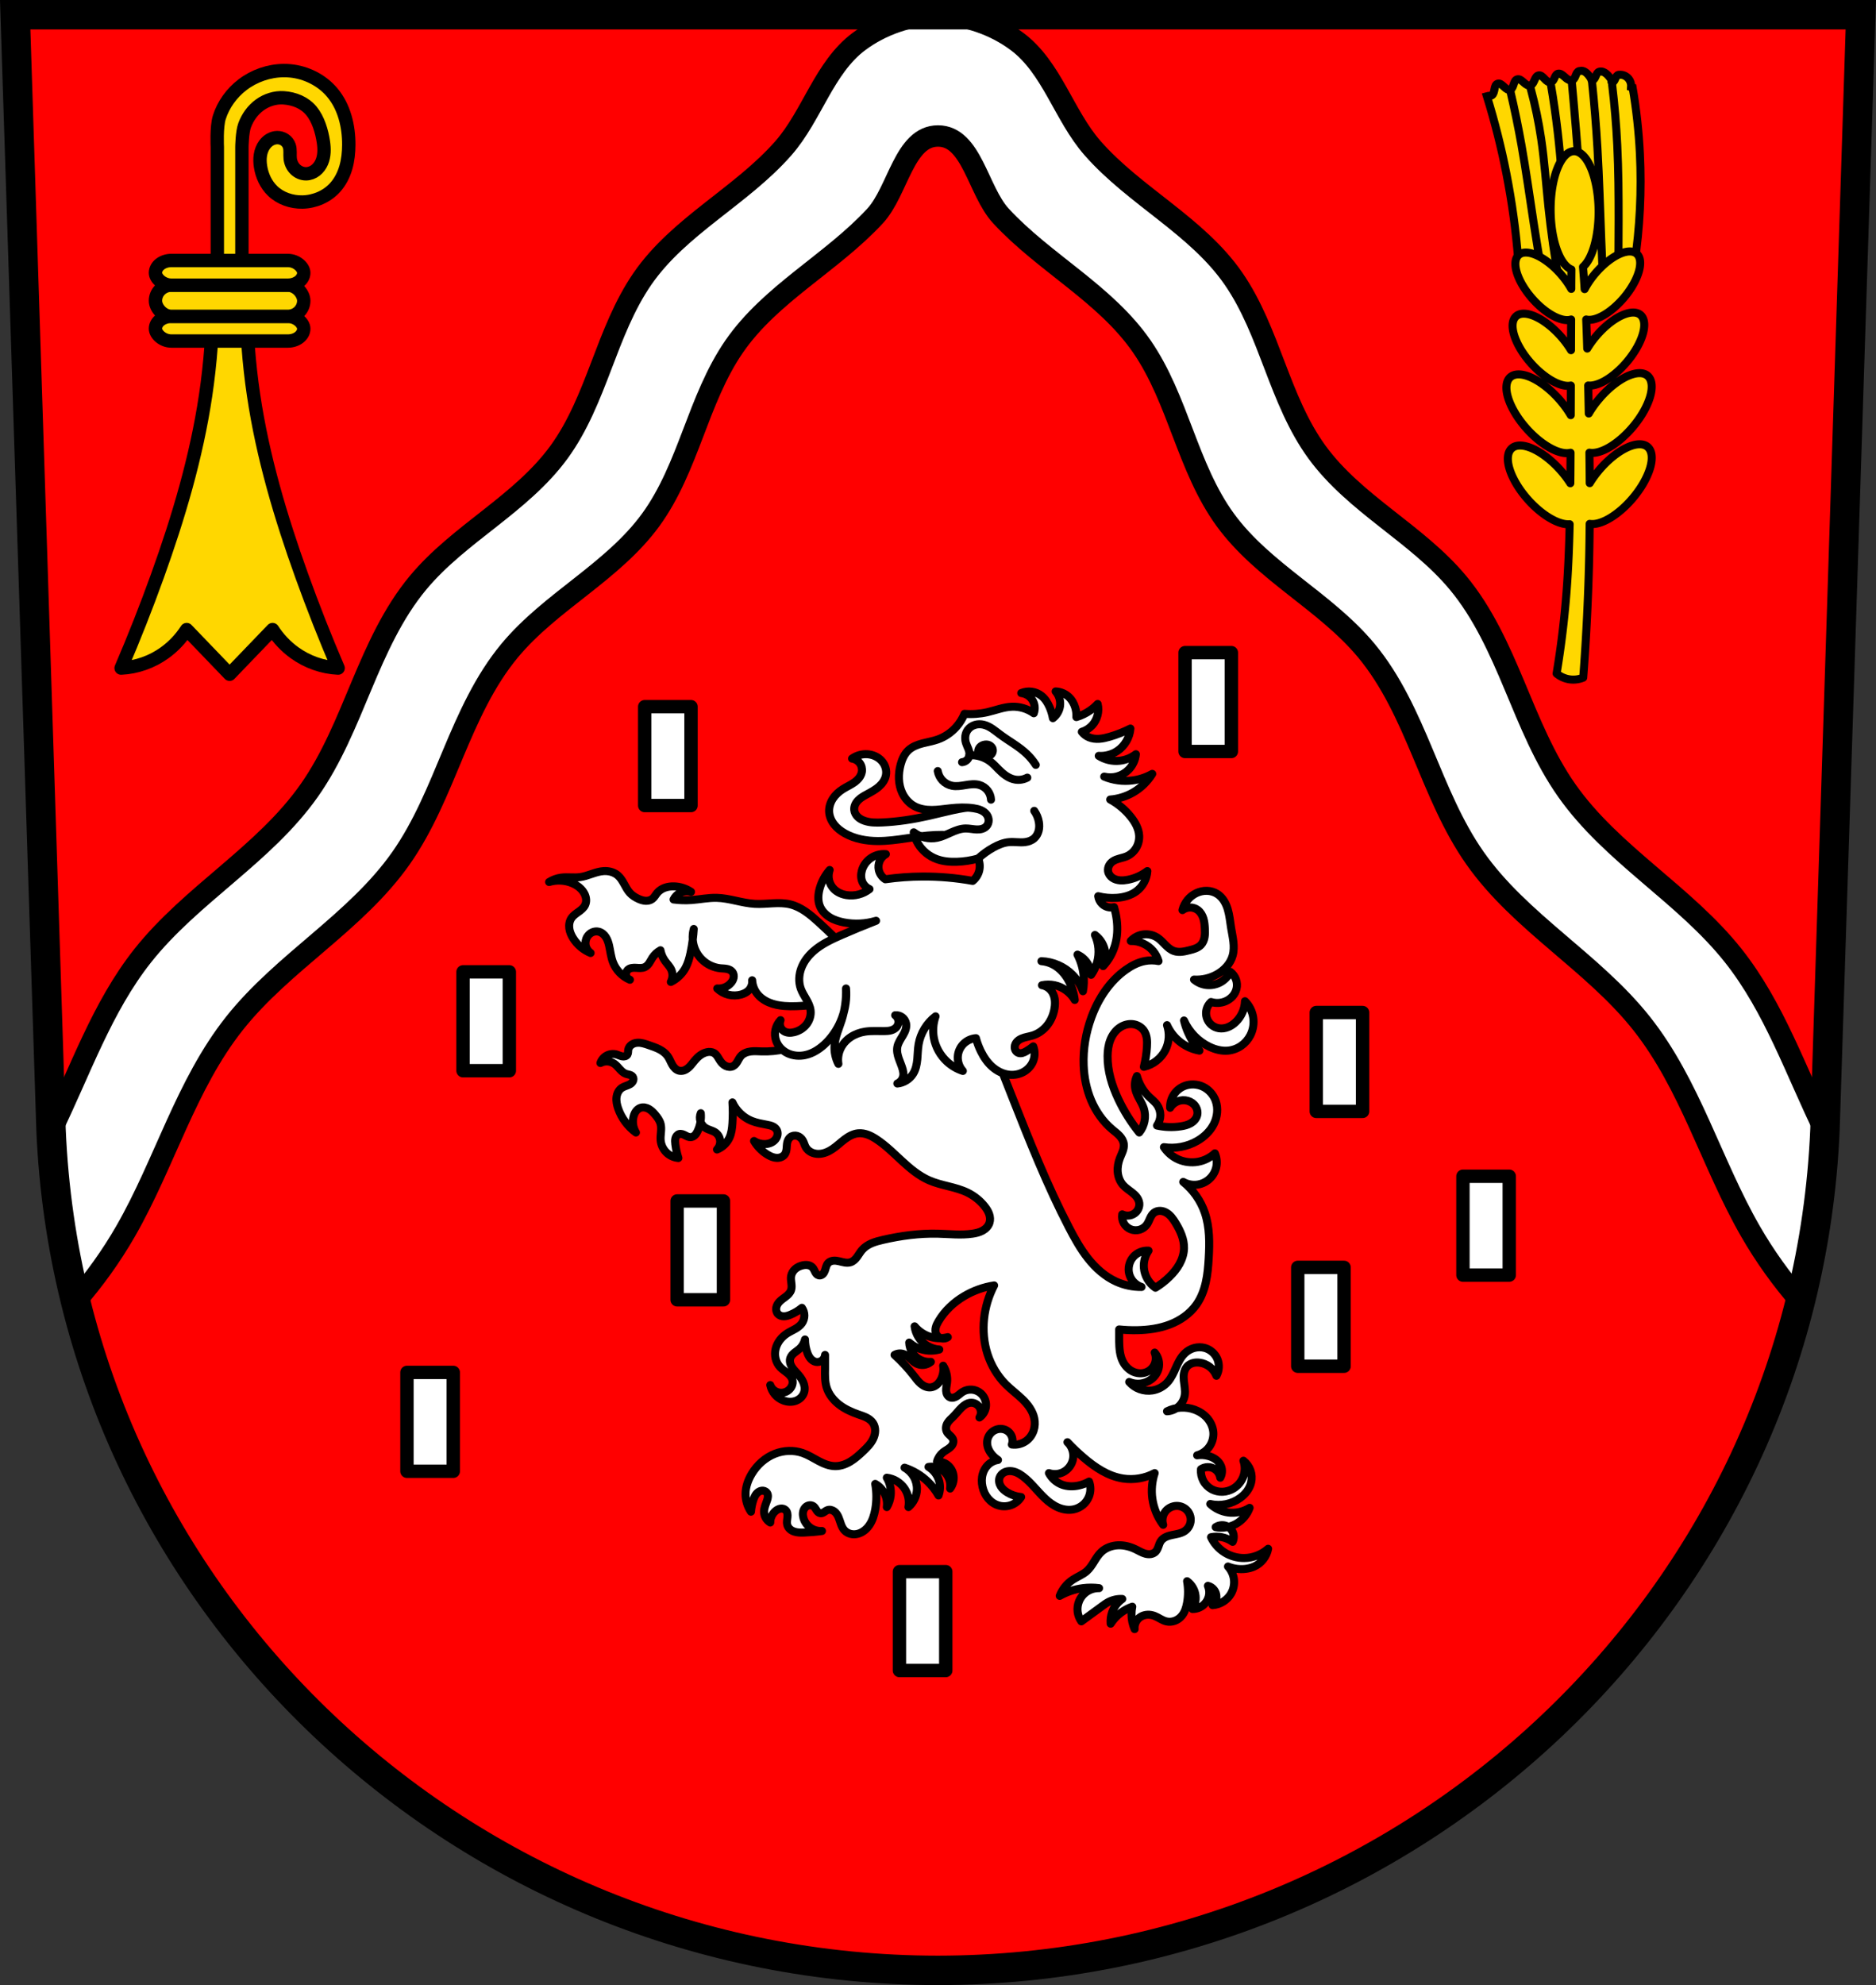 <?xml version="1.0" encoding="UTF-8" standalone="no"?><!-- Created with Inkscape (http://www.inkscape.org/) --><svg xmlns="http://www.w3.org/2000/svg" xmlns:cc="http://creativecommons.org/ns#" xmlns:dc="http://purl.org/dc/elements/1.1/" xmlns:inkscape="http://www.inkscape.org/namespaces/inkscape" xmlns:rdf="http://www.w3.org/1999/02/22-rdf-syntax-ns#" xmlns:sodipodi="http://sodipodi.sourceforge.net/DTD/sodipodi-0.dtd" xmlns:svg="http://www.w3.org/2000/svg" height="209.344mm" id="svg10732" inkscape:version="0.91 r13725" sodipodi:docname="DEU Quiddelbach COA.svg" version="1.1" viewBox="0 0 701.334 741.769" width="197.932mm">
  <rect x="0" y="0" width="701.334" height="741.769" fill="#333333" stroke="none"/>
  <defs id="defs10734">
    <inkscape:path-effect effect="spiro" id="path-effect13590" is_visible="true" />
    <inkscape:path-effect effect="spiro" id="path-effect13580" is_visible="true" />
    <inkscape:path-effect effect="spiro" id="path-effect13576" is_visible="true" />
    <inkscape:path-effect effect="spiro" id="path-effect13572" is_visible="true" />
    <inkscape:path-effect effect="spiro" id="path-effect13568" is_visible="true" />
    <inkscape:path-effect effect="spiro" id="path-effect13528" is_visible="true" />
    <inkscape:path-effect effect="spiro" id="path-effect13478" is_visible="true" />
    <inkscape:path-effect effect="spiro" id="path-effect13431" is_visible="true" />
    <inkscape:path-effect effect="spiro" id="path-effect13427" is_visible="true" />
    <inkscape:path-effect effect="spiro" id="path-effect13286" is_visible="true" />
    <inkscape:path-effect effect="spiro" id="path-effect12969" is_visible="true" />
    <inkscape:path-effect effect="spiro" id="path-effect12921" is_visible="true" />
    <inkscape:path-effect effect="spiro" id="path-effect4887" is_visible="true" />
    <inkscape:path-effect effect="spiro" id="path-effect4891" is_visible="true" />
    <inkscape:path-effect effect="spiro" id="path-effect5059" is_visible="true" />
    <inkscape:path-effect effect="spiro" id="path-effect5063" is_visible="true" />
    <inkscape:path-effect effect="spiro" id="path-effect5067" is_visible="true" />
    <inkscape:path-effect effect="spiro" id="path-effect5071" is_visible="true" />
    <inkscape:path-effect effect="spiro" id="path-effect5075" is_visible="true" />
    <inkscape:path-effect effect="spiro" id="path-effect5079" is_visible="true" />
    <inkscape:path-effect effect="spiro" id="path-effect4887-3" is_visible="true" />
    <inkscape:path-effect effect="spiro" id="path-effect4891-4" is_visible="true" />
    <inkscape:path-effect effect="spiro" id="path-effect5059-4" is_visible="true" />
    <inkscape:path-effect effect="spiro" id="path-effect5063-1" is_visible="true" />
    <inkscape:path-effect effect="spiro" id="path-effect5067-2" is_visible="true" />
    <inkscape:path-effect effect="spiro" id="path-effect5071-5" is_visible="true" />
    <inkscape:path-effect effect="spiro" id="path-effect5075-4" is_visible="true" />
    <inkscape:path-effect effect="spiro" id="path-effect5079-6" is_visible="true" />
    <inkscape:path-effect effect="spiro" id="path-effect12921-5" is_visible="true" />
    <inkscape:path-effect effect="spiro" id="path-effect13286-7" is_visible="true" />
    <inkscape:path-effect effect="spiro" id="path-effect13478-2" is_visible="true" />
    <inkscape:path-effect effect="spiro" id="path-effect13528-8" is_visible="true" />
  </defs>
  <sodipodi:namedview bordercolor="#666666" borderopacity="1.0" fit-margin-bottom="0" fit-margin-left="0" fit-margin-right="0" fit-margin-top="0" id="base" inkscape:current-layer="layer1" inkscape:cx="350.66705" inkscape:cy="425.93207" inkscape:document-units="px" inkscape:object-nodes="true" inkscape:pageopacity="0.0" inkscape:pageshadow="2" inkscape:snap-midpoints="true" inkscape:snap-nodes="true" inkscape:snap-smooth-nodes="true" inkscape:window-height="745" inkscape:window-maximized="1" inkscape:window-width="1366" inkscape:window-x="-8" inkscape:window-y="-8" inkscape:zoom="0.72664172" pagecolor="#ffffff" showgrid="false" />
  <g id="layer1" inkscape:groupmode="layer" inkscape:label="Ebene 1" transform="translate(-21.732,-42.906)">
    <path d="M 27.412,48.406 40.81,465.031 c 7.415,175.25 153.92,314.046 331.589,314.144 177.51,-0.215 324.069,-139.061 331.589,-314.144 l 13.398,-416.624 -344.979,0 z" id="path10563-0-3" inkscape:connector-curvature="0" style="fill:#ff0000;fill-opacity:1;fill-rule:evenodd;stroke:none;stroke-width:11;stroke-opacity:1" />
    <path d="m 612.787,69.347 c -0.235,0.012 -0.466,0.051 -0.69,0.117 -1.352,0.395 -1.205,2.647 -2.398,3.298 -0.35,0.191 -0.805,0.158 -1.193,0.069 -1.599,-0.365 -2.695,-2.716 -4.302,-2.389 -1.258,0.255 -1.252,2.405 -2.371,3.034 -0.283,0.159 -0.651,0.187 -0.968,0.114 -1.512,-0.349 -2.388,-2.78 -3.917,-2.516 -1.497,0.258 -1.49,2.817 -2.789,3.605 -0.272,0.165 -0.624,0.22 -0.938,0.17 -1.595,-0.253 -2.703,-2.703 -4.266,-2.296 -1.44,0.375 -1.196,2.891 -2.401,3.765 -0.187,0.136 -0.441,0.201 -0.67,0.173 -1.606,-0.196 -2.729,-2.799 -4.27,-2.307 -1.523,0.485 -0.843,3.343 -2.123,4.3 -0.516,0.386 -1.355,0.156 -1.905,0.33 2.962,9.568 5.414,19.294 7.339,29.123 2.068,10.561 3.53,21.238 4.376,31.966 1.623,6.06 5.766,11.403 11.231,14.484 3.482,1.963 7.469,3.022 11.466,3.047 l 12.951,-6.291 7.815,-9.579 c 2.035,-13.615 2.719,-27.432 2.037,-41.181 -0.412,-8.302 -1.321,-16.578 -2.719,-24.772 -0.188,-0.059 -0.378,-0.111 -0.566,-0.168 0.044,-0.551 -0.011,-1.116 -0.171,-1.658 -0.63,-2.158 -2.733,-3.202 -4.501,-2.926 -1.223,0.191 -1.186,2.453 -2.349,2.878 -0.073,0.026 -0.173,0.012 -0.227,-0.043 -0.25,-0.254 0.017,-0.757 -0.179,-1.055 -0.982,-1.495 -2.644,-3.467 -4.499,-2.926 -1.298,0.381 -1.187,2.586 -2.38,3.126 -0.156,0.071 -0.381,0.075 -0.512,-0.036 -0.108,-0.091 -0.024,-0.294 -0.1,-0.413 -0.874,-1.37 -2.135,-3.13 -3.809,-3.043 z" id="path4997-1" inkscape:connector-curvature="0" sodipodi:nodetypes="ccaaaaaaaaaaaaacscscccscccaaaacaaacc" style="fill:#ffd700;fill-opacity:1;fill-rule:evenodd;stroke:#000000;stroke-width:3;stroke-linecap:butt;stroke-linejoin:miter;stroke-miterlimit:4;stroke-dasharray:none;stroke-opacity:1" />
    <path d="m 586.39,77.044 c 1.567,6.669 2.951,13.38 4.151,20.125 1.703,9.573 3.033,19.208 4.513,28.817 1.028,6.675 2.128,13.338 3.3,19.989" id="path5057-9" inkscape:connector-curvature="0" inkscape:original-d="m 586.39007,77.044021 c 0,0 2.92882,13.385158 4.15086,20.124699 1.73472,9.56689 2.969,19.21793 4.51305,28.81745 1.07248,6.66756 3.30001,19.98922 3.30001,19.98922" inkscape:path-effect="#path-effect5059-4" sodipodi:nodetypes="caac" style="fill:#ffd700;fill-opacity:1;fill-rule:evenodd;stroke:#000000;stroke-width:3;stroke-linecap:round;stroke-linejoin:miter;stroke-miterlimit:4;stroke-dasharray:none;stroke-opacity:1" />
    <path d="m 593.973,75.985 c 1.678,6.196 2.99,12.491 3.925,18.841 1.233,8.372 1.812,16.825 2.685,25.243 0.977,9.416 2.324,18.794 4.037,28.105" id="path5061-5" inkscape:connector-curvature="0" inkscape:original-d="m 593.97251,75.984511 c 0,0 2.9305,12.503674 3.92526,18.841386 1.3121,8.359303 1.63608,16.846173 2.68535,25.242523 1.17358,9.39148 4.03696,28.10512 4.03696,28.10512" inkscape:path-effect="#path-effect5063-1" sodipodi:nodetypes="caac" style="fill:#ffd700;fill-opacity:1;fill-rule:evenodd;stroke:#000000;stroke-width:3;stroke-linecap:round;stroke-linejoin:miter;stroke-miterlimit:4;stroke-dasharray:none;stroke-opacity:1" />
    <path d="m 601.478,74.204 c 1.027,5.996 1.893,12.02 2.597,18.062 1.211,10.4 1.941,20.857 2.186,31.325" id="path5065-7" inkscape:connector-curvature="0" inkscape:original-d="m 601.47808,74.204089 c 0,0 1.95218,12.013925 2.59722,18.062321 1.11,10.40793 2.18649,31.32463 2.18649,31.32463" inkscape:path-effect="#path-effect5067-2" sodipodi:nodetypes="cac" style="fill:#ffd700;fill-opacity:1;fill-rule:evenodd;stroke:#000000;stroke-width:3;stroke-linecap:round;stroke-linejoin:miter;stroke-miterlimit:4;stroke-dasharray:none;stroke-opacity:1" />
    <path d="m 609.346,73.635 c 0.553,5.889 1.072,11.782 1.555,17.677 0.507,6.178 0.975,12.358 1.405,18.542" id="path5069-1" inkscape:connector-curvature="0" inkscape:original-d="m 609.34571,73.634733 c 0,0 1.07242,11.78185 1.55508,17.677329 0.50578,6.177686 1.40492,18.541908 1.40492,18.541908" inkscape:path-effect="#path-effect5071-5" sodipodi:nodetypes="cac" style="fill:#ffd700;fill-opacity:1;fill-rule:evenodd;stroke:#000000;stroke-width:3;stroke-linecap:round;stroke-linejoin:miter;stroke-miterlimit:4;stroke-dasharray:none;stroke-opacity:1" />
    <path d="m 616.927,73.711 c 0.855,8.203 1.524,16.426 2.006,24.66 0.663,11.334 0.971,22.684 1.42,34.028 0.202,5.104 0.433,10.206 0.693,15.307" id="path5073-9" inkscape:connector-curvature="0" inkscape:original-d="m 616.9271,73.710535 c 0,0 1.49935,16.428209 2.00569,24.659689 0.69703,11.331296 0.92689,22.686506 1.42033,34.028486 0.22194,5.10278 0.6929,15.30714 0.6929,15.30714" inkscape:path-effect="#path-effect5075-4" sodipodi:nodetypes="caac" style="fill:#ffd700;fill-opacity:1;fill-rule:evenodd;stroke:#000000;stroke-width:3;stroke-linecap:round;stroke-linejoin:miter;stroke-miterlimit:4;stroke-dasharray:none;stroke-opacity:1" />
    <path d="m 624.43,74.606 c 0.9,7.497 1.537,15.026 1.908,22.568 0.458,9.322 0.511,18.66 0.506,27.993 -0.003,6.073 -0.031,12.146 -0.083,18.219" id="path5077-4" inkscape:connector-curvature="0" inkscape:original-d="m 624.42957,74.605558 c 0,0 1.52126,15.028517 1.90773,22.568181 0.47771,9.320331 0.4432,18.660771 0.50621,27.993131 0.0409,6.07302 -0.0833,18.21929 -0.0833,18.21929" inkscape:path-effect="#path-effect5079-6" sodipodi:nodetypes="caac" style="fill:#ffd700;fill-opacity:1;fill-rule:evenodd;stroke:#000000;stroke-width:3;stroke-linecap:round;stroke-linejoin:miter;stroke-miterlimit:4;stroke-dasharray:none;stroke-opacity:1" />
    <path d="m 610.164,99.407 a 22.25,8.97 89.407 0 0 -8.738,22.342 22.25,8.97 89.407 0 0 7.768,21.86 c -0.014,1.773 -0.033,3.546 -0.045,5.319 -0.004,0.641 -0.004,1.283 -0.007,1.924 a 15.671,7.012 48.506 0 0 -3.996,-5.586 15.671,7.012 48.506 0 0 -15.639,-7.104 15.671,7.012 48.506 0 0 5.119,16.38 15.671,7.012 48.506 0 0 14.468,7.755 c -0.016,3.823 -0.037,7.645 -0.049,11.468 a 16.75,7.496 48.477 0 0 -3.774,-5.116 16.75,7.496 48.477 0 0 -16.722,-7.591 16.75,7.496 48.477 0 0 5.474,17.501 16.75,7.496 48.477 0 0 14.969,8.418 c -0.012,3.687 -0.027,7.375 -0.042,11.062 a 18.291,8.187 48.442 0 0 -4.315,-5.915 18.291,8.187 48.442 0 0 -18.27,-8.286 18.291,8.187 48.442 0 0 5.979,19.105 18.291,8.187 48.442 0 0 16.529,9.142 c -0.017,2.706 -0.029,5.411 -0.051,8.116 -0.009,1.091 -0.024,2.183 -0.034,3.274 a 18.291,8.187 48.442 0 0 -3.616,-4.777 18.291,8.187 48.442 0 0 -18.268,-8.286 18.291,8.187 48.442 0 0 5.979,19.105 18.291,8.187 48.442 0 0 15.663,9.276 c -0.198,8.468 -0.528,16.932 -1.181,25.377 -0.788,10.184 -2.024,20.332 -3.705,30.407 1.445,1.218 3.255,2 5.133,2.217 1.628,0.188 3.303,-0.046 4.817,-0.673 1.175,-15.343 1.926,-30.718 2.251,-46.102 0.08,-3.787 0.127,-7.575 0.16,-11.362 a 8.187,18.291 40.372 0 0 16.074,-9.546 8.187,18.291 40.372 0 0 5.583,-19.225 8.187,18.291 40.372 0 0 -18.093,8.662 8.187,18.291 40.372 0 0 -3.541,4.888 c -0.019,-3.793 -0.067,-7.585 -0.118,-11.378 a 8.187,18.291 40.372 0 0 16.154,-9.527 8.187,18.291 40.372 0 0 5.582,-19.225 8.187,18.291 40.372 0 0 -18.093,8.662 8.187,18.291 40.372 0 0 -3.88,5.439 c -0.069,-3.481 -0.14,-6.963 -0.219,-10.444 a 7.496,16.75 40.337 0 0 14.428,-8.777 7.496,16.75 40.337 0 0 5.109,-17.61 7.496,16.75 40.337 0 0 -16.561,7.936 7.496,16.75 40.337 0 0 -3.337,4.634 c -0.108,-3.618 -0.23,-7.236 -0.384,-10.852 a 7.012,15.671 40.308 0 0 14.071,-8.107 7.012,15.671 40.308 0 0 4.779,-16.482 7.012,15.671 40.308 0 0 -15.488,7.426 7.012,15.671 40.308 0 0 -3.954,5.807 c -0.173,-2.771 -0.372,-5.541 -0.596,-8.309 a 22.25,8.97 89.407 0 0 5.825,-21.067 22.25,8.97 89.407 0 0 -9.201,-22.156 z" id="path4893-8-3" inkscape:connector-curvature="0" style="fill:#ffd700;fill-opacity:1;fill-rule:evenodd;stroke:#000000;stroke-width:3;stroke-linecap:round;stroke-linejoin:round;stroke-miterlimit:4;stroke-dasharray:none;stroke-opacity:1" />
    <path d="m 127.807,69.274 c -5.53,0.035 -11.038,1.949 -15.436,5.314 -4.015,3.072 -7.127,7.348 -8.652,12.168 -1.128,3.565 -0.744,11.088 -0.744,11.088 l 0,47.861 9.193,0 0,-47.861 c 0,0 0.063,-5.534 1.014,-8.113 1.104,-2.995 3.038,-5.704 5.615,-7.586 2.577,-1.882 5.804,-2.906 8.988,-2.689 3.994,0.272 7.815,1.8 10.365,4.885 2.55,3.085 3.897,7.661 4.485,11.621 0.376,2.536 0.401,5.212 -0.621,7.562 -0.511,1.175 -1.283,2.249 -2.295,3.035 -1.012,0.786 -2.271,1.274 -3.553,1.289 -1.503,0.018 -2.988,-0.626 -4.057,-1.682 -1.069,-1.056 -1.723,-2.503 -1.891,-3.996 -0.089,-0.799 -0.045,-1.608 -0.045,-2.412 -1.3e-4,-0.804 -0.048,-1.621 -0.312,-2.381 -0.318,-0.916 -0.953,-1.715 -1.76,-2.252 -0.807,-0.537 -1.781,-0.812 -2.75,-0.797 -0.916,0.014 -1.821,0.282 -2.617,0.734 -0.796,0.452 -1.485,1.086 -2.035,1.818 -0.866,1.151 -1.388,2.539 -1.617,3.961 -0.229,1.422 -0.171,2.879 0.049,4.303 0.527,3.404 2.032,6.703 4.51,9.096 2.934,2.833 7.096,4.236 11.174,4.154 4.563,-0.091 9.102,-2.028 12.168,-5.408 1.92,-2.117 3.242,-4.736 4.039,-7.48 0.797,-2.744 1.085,-5.617 1.1,-8.475 0.035,-6.968 -1.69,-14.183 -6.166,-19.523 -3.9,-4.653 -9.734,-7.573 -15.779,-8.133 -0.788,-0.073 -1.579,-0.107 -2.369,-0.102 z" id="rect12965-3" inkscape:connector-curvature="0" sodipodi:nodetypes="sssccccssssssscsccssssscsssssssss" style="opacity:1;fill:#ffd700;fill-opacity:1;fill-rule:nonzero;stroke:#000000;stroke-width:5;stroke-linecap:round;stroke-linejoin:round;stroke-miterlimit:4;stroke-dasharray:none;stroke-dashoffset:0;stroke-opacity:1" />
    <path d="m 101.322,153.828 c 0.005,12.329 -0.908,24.659 -2.724,36.838 -3.443,23.081 -10.113,45.504 -17.974,67.344 -4.197,11.658 -8.737,23.177 -13.616,34.535 5.811,-0.267 11.54,-2.285 16.34,-5.756 3.197,-2.311 5.982,-5.254 8.169,-8.633 l 16.054,16.691 16.055,-16.691 c 2.187,3.378 4.972,6.321 8.169,8.633 4.8,3.471 10.529,5.489 16.34,5.756 -4.878,-11.358 -9.419,-22.877 -13.616,-34.535 -7.861,-21.839 -14.531,-44.263 -17.974,-67.344 -1.817,-12.179 -2.729,-24.509 -2.724,-36.838 l -6.251,0 -6.249,0 z" id="path12919-6" inkscape:connector-curvature="0" style="fill:#ffd700;fill-opacity:1;fill-rule:evenodd;stroke:#000000;stroke-width:5;stroke-linecap:butt;stroke-linejoin:round;stroke-miterlimit:4;stroke-dasharray:none;stroke-opacity:1" />
    <rect height="9.223" id="rect12942-2" rx="5.949" ry="5.949" style="opacity:1;fill:#ffd700;fill-opacity:1;fill-rule:nonzero;stroke:#000000;stroke-width:5;stroke-linecap:round;stroke-linejoin:round;stroke-miterlimit:4;stroke-dasharray:none;stroke-dashoffset:0;stroke-opacity:1" width="55.433" x="79.855" y="161.118" />
    <rect height="11.657" id="rect12942-4-7" rx="5.949" ry="5.949" style="opacity:1;fill:#ffd700;fill-opacity:1;fill-rule:nonzero;stroke:#000000;stroke-width:5;stroke-linecap:round;stroke-linejoin:round;stroke-miterlimit:4;stroke-dasharray:none;stroke-dashoffset:0;stroke-opacity:1" width="55.433" x="79.855" y="149.462" />
    <rect height="9.223" id="rect12942-0-7" rx="5.949" ry="5.949" style="opacity:1;fill:#ffd700;fill-opacity:1;fill-rule:nonzero;stroke:#000000;stroke-width:5;stroke-linecap:round;stroke-linejoin:round;stroke-miterlimit:4;stroke-dasharray:none;stroke-dashoffset:0;stroke-opacity:1" width="55.433" x="79.855" y="140.239" />
    <path d="m 321.129,15.5 c -13.056,9.727 -17.504,27.612 -28.24,39.852 -15.797,18.007 -39.091,29.046 -52.723,48.832 -6.815,9.891 -11.089,21.267 -15.373,32.488 -4.284,11.221 -8.721,22.558 -15.797,32.264 -7.075,9.705 -16.511,17.399 -25.953,24.822 -9.442,7.424 -19.088,14.776 -26.77,24.01 -9.371,11.264 -15.432,24.858 -21.102,38.369 -5.67,13.511 -11.14,27.272 -19.572,39.254 -16.851,23.944 -44.035,38.763 -62.229,61.703 -15.348,19.351 -23.381,43.226 -34.271,65.463 0.954,21.863 4.073,43.157 9.146,63.684 7.071,-8.104 13.37,-16.881 18.729,-26.207 14.586,-25.383 22.482,-54.686 40.674,-77.623 18.194,-22.94 45.378,-37.759 62.229,-61.703 8.433,-11.982 13.903,-25.743 19.572,-39.254 5.67,-13.511 11.731,-27.105 21.102,-38.369 7.681,-9.233 17.328,-16.586 26.77,-24.01 9.442,-7.424 18.878,-15.117 25.953,-24.822 7.076,-9.706 11.513,-21.042 15.797,-32.264 4.284,-11.221 8.558,-22.597 15.373,-32.488 13.632,-19.786 36.477,-31.228 52.723,-48.832 8.589,-9.307 10.837,-29.853 23.502,-29.854 12.665,-2.57e-4 14.914,20.546 23.504,29.854 16.246,17.603 39.091,29.046 52.723,48.832 6.815,9.891 11.089,21.267 15.373,32.488 4.284,11.221 8.719,22.558 15.795,32.264 7.075,9.705 16.513,17.399 25.955,24.822 9.442,7.424 19.086,14.776 26.768,24.01 9.371,11.264 15.432,24.858 21.102,38.369 5.67,13.511 11.142,27.272 19.574,39.254 16.851,23.944 44.033,38.763 62.227,61.703 18.192,22.937 26.09,52.24 40.676,77.623 5.349,9.309 11.632,18.071 18.688,26.162 5.087,-20.516 8.217,-41.796 9.184,-63.643 -10.89,-22.235 -18.923,-46.109 -34.27,-65.459 -18.194,-22.94 -45.378,-37.759 -62.229,-61.703 -8.433,-11.982 -13.903,-25.743 -19.572,-39.254 -5.67,-13.511 -11.731,-27.105 -21.102,-38.369 -7.681,-9.233 -17.326,-16.586 -26.768,-24.01 -9.442,-7.424 -18.88,-15.117 -25.955,-24.822 -7.076,-9.706 -11.511,-21.042 -15.795,-32.264 -4.284,-11.221 -8.558,-22.597 -15.373,-32.488 C 447.54,84.398 424.246,73.359 408.449,55.352 397.712,43.112 393.263,25.228 380.207,15.5 371.873,9.29 361.069,5.501 350.676,5.5 340.278,5.499 329.467,9.288 321.129,15.5 Z" id="path13284" inkscape:connector-curvature="0" sodipodi:nodetypes="aassssssssccsssssssssaaasssssssssccssssssssaaaa" style="fill:#ffffff;fill-rule:evenodd;stroke:#000000;stroke-width:8;stroke-linecap:butt;stroke-linejoin:round;stroke-miterlimit:4;stroke-dasharray:none;stroke-opacity:1" transform="translate(21.732,42.906)" />
    <path d="M 27.412,48.406 40.81,465.031 c 7.415,175.25 153.92,314.046 331.589,314.144 177.51,-0.215 324.069,-139.061 331.589,-314.144 l 13.398,-416.624 -344.979,0 z" id="path10563-0" inkscape:connector-curvature="0" style="fill:none;fill-rule:evenodd;stroke:#000000;stroke-width:11;stroke-opacity:1" />
    <path d="m 464.756,286.776 0,36.938 17.314,0 0,-36.938 -17.314,0 z m -202.004,20.201 0,36.938 17.314,0 0,-36.938 -17.314,0 z m -67.922,99.084 0,36.938 17.314,0 0,-36.938 -17.314,0 z m 318.984,15.193 0,36.938 17.314,0 0,-36.938 -17.314,0 z m 54.83,61.178 0,36.938 17.314,0 0,-36.938 -17.314,0 z m -293.771,9.234 0,36.938 17.314,0 0,-36.938 -17.314,0 z m 232.016,24.818 0,36.938 17.314,0 0,-36.938 -17.314,0 z m -333.02,39.246 0,36.938 17.316,0 0,-36.938 -17.316,0 z m 184.113,74.453 0,36.938 17.314,0 0,-36.938 -17.314,0 z" id="rect13323-0" inkscape:connector-curvature="0" style="opacity:1;fill:#ffffff;fill-opacity:1;fill-rule:nonzero;stroke:#000000;stroke-width:5;stroke-linecap:round;stroke-linejoin:round;stroke-miterlimit:4;stroke-dasharray:none;stroke-dashoffset:0;stroke-opacity:1" />
    <path d="m 345.223,324.719 c -1.766,0.043 -3.517,0.622 -4.955,1.648 1.127,0.149 2.183,0.766 2.865,1.676 0.682,0.909 0.979,2.097 0.807,3.221 -0.127,0.827 -0.497,1.605 -1,2.273 -0.503,0.668 -1.135,1.231 -1.816,1.717 -1.362,0.971 -2.913,1.641 -4.324,2.539 -1.443,0.919 -2.746,2.09 -3.682,3.521 -0.936,1.432 -1.49,3.137 -1.42,4.846 0.072,1.755 0.799,3.447 1.881,4.83 1.082,1.383 2.504,2.473 4.035,3.332 3.694,2.073 8.008,2.835 12.244,2.857 7.187,0.038 14.245,-1.944 21.426,-2.246 6.216,-0.261 12.596,0.723 18.568,-1.02 2.023,-0.59 3.958,-1.488 5.715,-2.652 l 0.611,-6.326 c -3.022,-0.568 -6.111,-0.773 -9.182,-0.611 -6.163,0.325 -12.141,2.113 -18.162,3.469 -5.704,1.284 -11.503,2.185 -17.344,2.447 -2.197,0.099 -4.448,0.1 -6.529,-0.611 -0.94,-0.321 -1.842,-0.793 -2.557,-1.482 -0.715,-0.689 -1.231,-1.611 -1.32,-2.6 -0.061,-0.678 0.076,-1.365 0.354,-1.986 0.277,-0.621 0.69,-1.178 1.17,-1.66 0.961,-0.964 2.176,-1.623 3.373,-2.27 1.489,-0.804 2.991,-1.618 4.27,-2.727 1.279,-1.109 2.333,-2.554 2.668,-4.213 0.197,-0.977 0.137,-2.001 -0.152,-2.955 -0.289,-0.954 -0.806,-1.835 -1.48,-2.568 -1.35,-1.467 -3.315,-2.308 -5.305,-2.434 -0.252,-0.016 -0.506,-0.022 -0.758,-0.016 z m -97.088,43.67 c -0.238,-0.005 -0.476,-8.8e-4 -0.713,0.014 -3.021,0.186 -5.778,1.826 -8.775,2.244 -2.361,0.329 -4.777,-0.114 -7.141,0.203 -1.59,0.214 -3.134,0.775 -4.49,1.633 2.791,-0.846 5.872,-0.699 8.57,0.408 1.962,0.805 3.771,2.173 4.693,4.082 0.306,0.634 0.512,1.319 0.561,2.021 0.049,0.702 -0.061,1.42 -0.355,2.059 -0.498,1.081 -1.472,1.856 -2.439,2.549 -0.968,0.692 -1.989,1.369 -2.662,2.35 -0.757,1.103 -0.997,2.509 -0.826,3.836 0.171,1.327 0.725,2.58 1.438,3.713 1.54,2.449 3.856,4.403 6.529,5.51 -0.942,-0.658 -1.615,-1.688 -1.84,-2.814 -0.225,-1.127 7.9e-4,-2.337 0.617,-3.307 0.445,-0.7 1.091,-1.276 1.85,-1.611 0.759,-0.336 1.63,-0.426 2.436,-0.225 1.121,0.28 2.052,1.098 2.67,2.074 0.618,0.976 0.954,2.103 1.207,3.23 0.459,2.047 0.672,4.164 1.428,6.121 1.122,2.904 3.459,5.318 6.326,6.531 -0.353,-0.124 -0.673,-0.341 -0.922,-0.621 -0.248,-0.28 -0.425,-0.625 -0.506,-0.99 -0.081,-0.365 -0.067,-0.75 0.039,-1.109 0.106,-0.359 0.305,-0.691 0.572,-0.953 0.39,-0.383 0.913,-0.611 1.449,-0.719 0.536,-0.108 1.089,-0.102 1.635,-0.072 0.546,0.03 1.094,0.085 1.641,0.076 0.547,-0.009 1.101,-0.085 1.602,-0.305 0.67,-0.294 1.208,-0.832 1.631,-1.43 0.458,-0.648 0.795,-1.372 1.225,-2.039 0.764,-1.185 1.826,-2.177 3.061,-2.857 0.262,1.388 0.822,2.72 1.633,3.877 0.814,1.163 1.885,2.166 2.449,3.469 0.616,1.423 0.538,3.127 -0.205,4.488 2.327,-1.14 4.283,-3.023 5.51,-5.305 0.92,-1.711 1.43,-3.611 1.838,-5.51 0.354,-1.647 0.629,-3.308 0.842,-4.979 -0.101,-1.343 0.022,-2.702 0.381,-4 -0.08,1.337 -0.211,2.671 -0.381,4 0.054,0.719 0.171,1.434 0.357,2.131 0.535,1.997 1.612,3.847 3.086,5.297 1.857,1.828 4.345,3.006 6.938,3.266 0.809,0.081 1.628,0.075 2.424,0.24 0.398,0.083 0.789,0.207 1.146,0.4 0.357,0.193 0.68,0.457 0.918,0.787 0.434,0.603 0.553,1.398 0.408,2.127 -0.144,0.729 -0.532,1.393 -1.02,1.953 -1.248,1.435 -3.208,2.219 -5.102,2.041 1.16,1.124 2.62,1.936 4.188,2.328 1.567,0.392 3.238,0.362 4.791,-0.084 1.067,-0.306 2.099,-0.82 2.857,-1.631 0.91,-0.972 1.367,-2.35 1.223,-3.674 0.088,1.676 0.661,3.324 1.633,4.693 1.146,1.615 2.817,2.814 4.639,3.59 1.822,0.776 3.796,1.145 5.77,1.307 2.987,0.244 5.99,0.024 8.979,-0.203 7.553,-0.574 15.102,-1.186 22.648,-1.836 l -5.713,-16.121 c -4.197,-4.638 -8.625,-9.067 -13.264,-13.264 -3.069,-2.777 -6.388,-5.536 -10.406,-6.529 -4.307,-1.064 -8.834,0.04 -13.264,-0.205 -4.819,-0.266 -9.46,-2.128 -14.285,-2.244 -3.142,-0.076 -6.25,0.593 -9.385,0.816 -2.244,0.16 -4.504,0.092 -6.734,-0.203 0.456,-0.917 1.171,-1.705 2.041,-2.246 1.321,-0.821 2.995,-1.049 4.488,-0.611 -1.86,-1.257 -4.082,-1.974 -6.326,-2.041 -1.17,-0.035 -2.351,0.106 -3.453,0.5 -1.102,0.394 -2.121,1.051 -2.871,1.949 -0.622,0.745 -1.066,1.656 -1.838,2.244 -0.71,0.542 -1.637,0.748 -2.529,0.699 -0.892,-0.049 -1.756,-0.337 -2.572,-0.699 -1.216,-0.54 -2.365,-1.264 -3.264,-2.244 -0.896,-0.978 -1.512,-2.174 -2.152,-3.336 -0.64,-1.162 -1.334,-2.327 -2.338,-3.193 -1.257,-1.085 -2.925,-1.61 -4.592,-1.646 z" id="path13425-5" inkscape:connector-curvature="0" style="fill:#ffffff;fill-rule:evenodd;stroke:#000000;stroke-width:3;stroke-linecap:butt;stroke-linejoin:round;stroke-miterlimit:4;stroke-dasharray:none;stroke-opacity:1" />
    <path d="m 323.247,432.033 c -5.148,2.622 -10.962,3.926 -16.738,3.752 -1.378,-0.042 -2.762,-0.165 -4.129,0.011 -1.367,0.177 -2.746,0.691 -3.662,1.72 -0.531,0.596 -0.878,1.329 -1.282,2.017 -0.404,0.689 -0.897,1.365 -1.604,1.734 -0.43,0.225 -0.921,0.323 -1.406,0.306 -0.485,-0.018 -0.962,-0.15 -1.398,-0.362 -0.872,-0.425 -1.563,-1.157 -2.101,-1.964 -0.346,-0.518 -0.637,-1.071 -0.99,-1.585 -0.352,-0.514 -0.776,-0.995 -1.319,-1.301 -0.776,-0.437 -1.726,-0.474 -2.597,-0.289 -0.931,0.198 -1.801,0.634 -2.569,1.196 -0.768,0.562 -1.438,1.248 -2.048,1.978 -0.779,0.932 -1.476,1.949 -2.409,2.728 -0.466,0.389 -0.991,0.716 -1.567,0.911 -0.576,0.194 -1.204,0.252 -1.796,0.113 -0.584,-0.138 -1.114,-0.463 -1.55,-0.877 -0.436,-0.413 -0.782,-0.912 -1.079,-1.434 -0.593,-1.044 -1,-2.196 -1.7,-3.172 -0.792,-1.104 -1.925,-1.928 -3.135,-2.546 -1.21,-0.618 -2.507,-1.047 -3.79,-1.494 -1.444,-0.503 -2.935,-1.039 -4.458,-0.911 -0.762,0.064 -1.519,0.302 -2.134,0.756 -0.616,0.453 -1.079,1.132 -1.199,1.887 -0.046,0.291 -0.042,0.588 -0.065,0.883 -0.023,0.294 -0.075,0.594 -0.223,0.849 -0.184,0.318 -0.507,0.542 -0.859,0.65 -0.351,0.108 -0.729,0.106 -1.091,0.043 -0.724,-0.127 -1.384,-0.488 -2.09,-0.693 -1.21,-0.35 -2.552,-0.215 -3.668,0.369 -1.115,0.584 -1.991,1.611 -2.392,2.805 0.803,-0.435 1.727,-0.642 2.638,-0.591 0.911,0.051 1.807,0.359 2.556,0.88 0.791,0.549 1.402,1.313 2.049,2.026 0.648,0.712 1.373,1.401 2.279,1.726 0.457,0.164 0.943,0.229 1.407,0.369 0.232,0.07 0.46,0.161 0.666,0.288 0.207,0.127 0.392,0.293 0.524,0.497 0.147,0.229 0.223,0.501 0.228,0.773 0.005,0.272 -0.059,0.543 -0.174,0.79 -0.229,0.494 -0.649,0.878 -1.116,1.157 -0.934,0.558 -2.061,0.735 -2.979,1.32 -0.602,0.384 -1.091,0.933 -1.436,1.558 -0.345,0.625 -0.547,1.324 -0.629,2.033 -0.163,1.418 0.153,2.852 0.622,4.2 1.24,3.561 3.589,6.727 6.637,8.946 -1.094,-1.79 -1.415,-4.035 -0.866,-6.06 0.186,-0.688 0.472,-1.356 0.904,-1.923 0.432,-0.567 1.016,-1.03 1.693,-1.251 0.511,-0.167 1.064,-0.193 1.594,-0.106 0.531,0.087 1.04,0.285 1.507,0.552 0.934,0.534 1.687,1.33 2.382,2.152 0.87,1.03 1.689,2.156 2.02,3.463 0.249,0.983 0.208,2.014 0.123,3.025 -0.084,1.01 -0.21,2.025 -0.123,3.035 0.144,1.694 0.904,3.329 2.107,4.531 1.202,1.202 2.837,1.962 4.531,2.107 -0.549,-1.69 -0.936,-3.432 -1.154,-5.194 -0.09,-0.727 -0.15,-1.476 0.045,-2.182 0.098,-0.353 0.26,-0.691 0.496,-0.97 0.236,-0.28 0.549,-0.499 0.901,-0.6 0.366,-0.105 0.761,-0.079 1.129,0.018 0.368,0.097 0.715,0.262 1.054,0.435 0.339,0.173 0.675,0.357 1.03,0.494 0.355,0.137 0.735,0.228 1.115,0.207 0.608,-0.033 1.175,-0.353 1.604,-0.785 0.429,-0.433 0.733,-0.972 0.993,-1.523 0.968,-2.056 1.372,-4.375 1.154,-6.637 -0.391,0.963 -0.435,2.062 -0.122,3.053 0.313,0.991 0.98,1.866 1.854,2.43 1.16,0.749 2.62,0.94 3.752,1.731 0.991,0.693 1.654,1.836 1.763,3.04 0.109,1.204 -0.336,2.448 -1.186,3.308 2.008,-0.796 3.694,-2.376 4.617,-4.329 0.803,-1.699 1.029,-3.608 1.154,-5.483 0.173,-2.593 0.173,-5.198 0,-7.792 1.404,3.114 4.045,5.65 7.214,6.926 1.843,0.742 3.822,1.064 5.772,1.443 0.652,0.127 1.307,0.262 1.918,0.522 0.611,0.26 1.181,0.655 1.545,1.21 0.305,0.465 0.453,1.027 0.443,1.583 -0.009,0.556 -0.172,1.106 -0.443,1.591 -0.417,0.747 -1.085,1.341 -1.85,1.725 -0.765,0.384 -1.623,0.563 -2.479,0.584 -1.422,0.034 -2.851,-0.375 -4.04,-1.154 1.253,2.135 3.06,3.941 5.194,5.194 1.009,0.592 2.122,1.071 3.291,1.11 0.585,0.019 1.177,-0.074 1.714,-0.306 0.537,-0.232 1.017,-0.607 1.344,-1.092 0.415,-0.617 0.565,-1.373 0.635,-2.113 0.071,-0.74 0.072,-1.49 0.23,-2.216 0.169,-0.773 0.534,-1.529 1.154,-2.02 0.352,-0.279 0.776,-0.464 1.217,-0.542 0.442,-0.078 0.901,-0.05 1.333,0.071 0.864,0.242 1.603,0.857 2.066,1.626 0.49,0.812 0.684,1.773 1.154,2.597 0.469,0.822 1.205,1.48 2.052,1.902 0.847,0.422 1.801,0.614 2.747,0.605 1.893,-0.017 3.705,-0.816 5.27,-1.881 1.565,-1.064 2.929,-2.394 4.439,-3.534 1.51,-1.14 3.231,-2.111 5.114,-2.287 1.236,-0.115 2.488,0.121 3.65,0.556 1.163,0.435 2.243,1.065 3.276,1.753 3.464,2.309 6.425,5.28 9.489,8.098 3.065,2.818 6.316,5.538 10.134,7.197 4.64,2.015 9.898,2.368 14.429,4.617 2.426,1.204 4.588,2.94 6.275,5.059 0.699,0.878 1.322,1.831 1.689,2.891 0.367,1.06 0.464,2.238 0.116,3.304 -0.41,1.258 -1.409,2.265 -2.568,2.904 -1.159,0.639 -2.472,0.944 -3.781,1.136 -4.29,0.627 -8.652,0.101 -12.986,0 -6.889,-0.16 -13.774,0.76 -20.489,2.309 -1.429,0.33 -2.858,0.69 -4.207,1.266 -1.349,0.576 -2.622,1.379 -3.585,2.485 -0.705,0.81 -1.226,1.761 -1.865,2.624 -0.639,0.863 -1.44,1.667 -2.463,1.993 -0.691,0.22 -1.437,0.207 -2.153,0.096 -0.716,-0.111 -1.414,-0.317 -2.121,-0.478 -0.707,-0.161 -1.434,-0.278 -2.155,-0.206 -0.721,0.072 -1.443,0.349 -1.939,0.877 -0.357,0.379 -0.58,0.865 -0.747,1.358 -0.167,0.493 -0.284,1.003 -0.464,1.491 -0.18,0.489 -0.43,0.964 -0.816,1.314 -0.193,0.175 -0.419,0.316 -0.665,0.399 -0.247,0.083 -0.515,0.107 -0.77,0.055 -0.311,-0.063 -0.593,-0.237 -0.82,-0.459 -0.227,-0.222 -0.403,-0.491 -0.554,-0.771 -0.302,-0.559 -0.518,-1.175 -0.934,-1.656 -0.441,-0.51 -1.081,-0.824 -1.744,-0.947 -0.663,-0.123 -1.349,-0.065 -2.007,0.081 -1.023,0.227 -2.007,0.675 -2.794,1.367 -0.786,0.693 -1.364,1.639 -1.535,2.673 -0.142,0.86 -0.004,1.738 0.101,2.603 0.105,0.865 0.173,1.763 -0.101,2.591 -0.325,0.983 -1.093,1.753 -1.908,2.391 -0.814,0.639 -1.705,1.191 -2.421,1.937 -0.593,0.618 -1.061,1.38 -1.211,2.223 -0.075,0.421 -0.069,0.859 0.035,1.274 0.104,0.415 0.307,0.808 0.599,1.12 0.281,0.3 0.639,0.523 1.025,0.663 0.386,0.14 0.799,0.199 1.21,0.196 0.821,-0.007 1.621,-0.261 2.382,-0.57 1.565,-0.635 3.031,-1.515 4.329,-2.597 0.594,0.836 0.921,1.86 0.921,2.886 0,1.026 -0.326,2.049 -0.921,2.886 -0.647,0.911 -1.58,1.578 -2.55,2.133 -0.969,0.556 -1.992,1.018 -2.933,1.618 -2.078,1.325 -3.744,3.378 -4.329,5.772 -0.295,1.206 -0.312,2.482 -0.021,3.689 0.291,1.207 0.893,2.341 1.752,3.237 0.822,0.858 1.854,1.482 2.76,2.251 0.453,0.385 0.877,0.809 1.211,1.3 0.334,0.491 0.577,1.053 0.646,1.643 0.093,0.803 -0.145,1.625 -0.577,2.309 -0.434,0.686 -1.064,1.247 -1.796,1.599 -0.732,0.352 -1.563,0.493 -2.37,0.404 -0.807,-0.09 -1.587,-0.41 -2.224,-0.914 -0.637,-0.504 -1.128,-1.189 -1.401,-1.954 0.267,1.289 0.863,2.509 1.715,3.513 0.853,1.003 1.961,1.788 3.191,2.259 1.476,0.565 3.154,0.668 4.638,0.124 0.742,-0.272 1.427,-0.703 1.979,-1.269 0.551,-0.566 0.966,-1.267 1.175,-2.029 0.34,-1.242 0.12,-2.59 -0.403,-3.766 -0.523,-1.177 -1.332,-2.203 -2.195,-3.16 -0.744,-0.825 -1.542,-1.618 -2.1,-2.578 -0.279,-0.48 -0.494,-1.001 -0.594,-1.548 -0.1,-0.546 -0.081,-1.119 0.097,-1.646 0.264,-0.785 0.858,-1.417 1.5,-1.94 0.643,-0.523 1.351,-0.964 1.963,-1.523 1.001,-0.916 1.716,-2.141 2.02,-3.463 0.003,1.669 0.298,3.337 0.866,4.906 0.279,0.77 0.629,1.525 1.148,2.158 0.52,0.633 1.224,1.139 2.026,1.304 0.799,0.165 1.664,-0.029 2.317,-0.518 0.652,-0.489 1.081,-1.266 1.146,-2.079 0.024,1.731 0.024,3.463 0,5.194 -0.032,2.326 -0.102,4.7 0.577,6.926 0.786,2.576 2.545,4.784 4.673,6.434 2.128,1.65 4.616,2.779 7.159,3.667 1.016,0.355 2.049,0.675 3.013,1.153 0.964,0.478 1.868,1.13 2.47,2.021 0.577,0.854 0.849,1.896 0.844,2.927 -0.005,1.031 -0.279,2.05 -0.718,2.982 -0.878,1.865 -2.377,3.355 -3.877,4.769 -1.463,1.378 -2.968,2.732 -4.691,3.767 -1.722,1.035 -3.689,1.742 -5.698,1.716 -2.198,-0.028 -4.291,-0.921 -6.232,-1.954 -1.94,-1.033 -3.812,-2.229 -5.888,-2.952 -3.342,-1.163 -7.096,-1.007 -10.389,0.289 -3.618,1.423 -6.649,4.174 -8.657,7.503 -1.368,2.268 -2.293,4.855 -2.309,7.503 -0.014,2.348 0.7,4.695 2.02,6.637 0.121,-1.47 0.412,-2.925 0.866,-4.329 0.189,-0.583 0.407,-1.161 0.715,-1.691 0.309,-0.53 0.712,-1.013 1.222,-1.354 0.509,-0.341 1.13,-0.534 1.74,-0.472 0.305,0.031 0.604,0.124 0.868,0.281 0.264,0.156 0.491,0.376 0.649,0.638 0.23,0.383 0.307,0.844 0.282,1.29 -0.024,0.446 -0.144,0.882 -0.282,1.307 -0.465,1.427 -1.162,2.827 -1.154,4.329 0.004,0.811 0.221,1.62 0.623,2.324 0.402,0.704 0.989,1.301 1.685,1.717 -0.018,-1.647 0.747,-3.284 2.02,-4.329 0.532,-0.436 1.162,-0.777 1.844,-0.868 0.341,-0.045 0.692,-0.027 1.023,0.068 0.331,0.095 0.641,0.269 0.884,0.511 0.335,0.334 0.535,0.786 0.623,1.251 0.089,0.464 0.074,0.943 0.027,1.413 -0.093,0.941 -0.311,1.903 -0.074,2.819 0.158,0.61 0.516,1.161 0.979,1.589 0.463,0.428 1.029,0.737 1.625,0.941 1.193,0.409 2.484,0.402 3.744,0.356 2.22,-0.082 4.436,-0.274 6.637,-0.577 -1.528,0.103 -3.086,-0.336 -4.335,-1.221 -1.249,-0.885 -2.181,-2.21 -2.59,-3.685 -0.168,-0.605 -0.251,-1.238 -0.192,-1.863 0.059,-0.625 0.264,-1.242 0.633,-1.75 0.369,-0.508 0.907,-0.9 1.517,-1.049 0.61,-0.148 1.288,-0.039 1.793,0.333 0.507,0.373 0.801,0.959 1.149,1.483 0.174,0.262 0.366,0.516 0.606,0.719 0.24,0.204 0.53,0.357 0.843,0.394 0.24,0.029 0.484,-0.011 0.712,-0.09 0.228,-0.079 0.441,-0.197 0.644,-0.326 0.407,-0.259 0.789,-0.569 1.241,-0.738 0.422,-0.158 0.89,-0.184 1.332,-0.097 0.442,0.087 0.86,0.284 1.224,0.55 0.728,0.532 1.23,1.322 1.591,2.149 0.361,0.826 0.597,1.701 0.903,2.549 0.305,0.848 0.69,1.687 1.299,2.353 0.606,0.663 1.417,1.128 2.287,1.351 0.87,0.224 1.794,0.21 2.667,-0.001 1.745,-0.423 3.236,-1.62 4.28,-3.082 1.267,-1.774 1.927,-3.914 2.309,-6.06 0.558,-3.142 0.558,-6.381 0,-9.523 1.144,0.629 2.14,1.526 2.886,2.597 1.214,1.745 1.741,3.955 1.443,6.06 0.782,-1.318 1.278,-2.805 1.443,-4.329 0.248,-2.29 -0.267,-4.656 -1.443,-6.637 2.653,0.312 5.141,1.827 6.637,4.04 1.354,2.004 1.884,4.548 1.443,6.926 1.927,-1.634 3.112,-4.112 3.174,-6.637 0.04,-1.63 -0.373,-3.268 -1.182,-4.684 -0.809,-1.415 -2.011,-2.604 -3.435,-3.396 3.225,1.056 6.208,2.846 8.657,5.194 1.589,1.524 2.954,3.279 4.04,5.194 0.608,-1.652 0.71,-3.486 0.289,-5.194 -0.558,-2.262 -2.045,-4.28 -4.04,-5.483 1.578,-0.243 3.235,0.068 4.617,0.866 1.228,0.708 2.234,1.794 2.847,3.072 0.613,1.278 0.831,2.742 0.616,4.143 1.189,-1.525 1.628,-3.608 1.154,-5.483 -0.346,-1.372 -1.169,-2.624 -2.309,-3.463 -1.074,-0.79 -2.419,-1.204 -3.752,-1.154 0.379,-1.359 1.2,-2.591 2.309,-3.463 0.835,-0.657 1.821,-1.111 2.62,-1.813 0.399,-0.351 0.751,-0.766 0.97,-1.25 0.219,-0.484 0.3,-1.042 0.161,-1.555 -0.162,-0.601 -0.601,-1.085 -1.052,-1.513 -0.452,-0.428 -0.941,-0.836 -1.256,-1.372 -0.304,-0.516 -0.427,-1.13 -0.385,-1.727 0.042,-0.597 0.245,-1.178 0.551,-1.693 0.544,-0.914 1.388,-1.601 2.143,-2.352 1.098,-1.092 2.028,-2.345 3.144,-3.42 0.448,-0.431 0.927,-0.835 1.461,-1.153 0.534,-0.318 1.126,-0.55 1.744,-0.621 0.669,-0.077 1.359,0.038 1.966,0.328 0.607,0.29 1.13,0.755 1.489,1.324 0.359,0.569 0.555,1.241 0.556,1.914 0.001,0.673 -0.191,1.346 -0.548,1.916 1.41,-0.978 2.338,-2.621 2.449,-4.334 0.111,-1.713 -0.599,-3.461 -1.872,-4.612 -0.923,-0.835 -2.125,-1.356 -3.365,-1.46 -1.24,-0.103 -2.512,0.212 -3.561,0.882 -0.742,0.474 -1.367,1.114 -2.111,1.584 -0.372,0.235 -0.776,0.427 -1.207,0.519 -0.431,0.092 -0.89,0.079 -1.299,-0.083 -0.471,-0.187 -0.854,-0.564 -1.099,-1.007 -0.245,-0.444 -0.36,-0.951 -0.388,-1.458 -0.057,-1.012 0.216,-2.011 0.333,-3.018 0.255,-2.198 -0.263,-4.477 -1.443,-6.349 0.29,1.764 -0.02,3.62 -0.866,5.194 -0.388,0.723 -0.891,1.392 -1.527,1.911 -0.636,0.519 -1.409,0.884 -2.224,0.974 -0.668,0.074 -1.349,-0.038 -1.977,-0.276 -0.628,-0.239 -1.204,-0.602 -1.721,-1.03 -1.035,-0.856 -1.83,-1.959 -2.651,-3.022 -2.166,-2.805 -4.584,-5.417 -7.214,-7.792 1.035,-0.603 2.343,-0.712 3.463,-0.289 0.905,0.342 1.654,0.994 2.36,1.654 0.706,0.661 1.404,1.354 2.257,1.809 0.861,0.459 1.86,0.653 2.83,0.551 0.97,-0.102 1.907,-0.501 2.653,-1.128 -1.609,0.126 -3.256,-0.286 -4.617,-1.154 -2.04,-1.301 -3.378,-3.642 -3.463,-6.06 0.945,0.832 2.02,1.517 3.174,2.02 2.523,1.1 5.426,1.308 8.08,0.577 -3.13,-0.189 -6.123,-1.963 -7.792,-4.617 -0.767,-1.22 -1.263,-2.61 -1.443,-4.04 1.622,1.968 3.879,3.404 6.349,4.04 1.977,0.509 4.083,0.509 6.06,0 -0.697,0.488 -1.611,0.649 -2.433,0.43 -0.822,-0.219 -1.534,-0.815 -1.896,-1.585 -0.358,-0.764 -0.37,-1.657 -0.172,-2.477 0.198,-0.82 0.591,-1.579 1.019,-2.306 2.287,-3.878 5.673,-7.055 9.541,-9.357 3.447,-2.051 7.291,-3.431 11.255,-4.04 -2.012,3.853 -3.292,8.087 -3.752,12.409 -0.471,4.425 -0.078,8.953 1.273,13.192 1.351,4.24 3.668,8.184 6.807,11.337 1.986,1.995 4.279,3.661 6.297,5.624 2.018,1.963 3.799,4.319 4.381,7.073 0.322,1.523 0.257,3.132 -0.234,4.61 -0.491,1.477 -1.414,2.815 -2.652,3.759 -1.542,1.176 -3.561,1.708 -5.483,1.443 0.304,-0.858 0.33,-1.813 0.073,-2.687 -0.257,-0.874 -0.796,-1.662 -1.516,-2.219 -0.642,-0.497 -1.424,-0.808 -2.23,-0.904 -0.806,-0.096 -1.635,0.022 -2.388,0.327 -0.873,0.353 -1.642,0.955 -2.198,1.716 -0.555,0.76 -0.896,1.675 -0.976,2.613 -0.082,0.952 0.101,1.918 0.467,2.801 0.366,0.883 0.912,1.684 1.553,2.393 0.596,0.66 1.277,1.243 2.02,1.731 -1.035,0.152 -2.032,0.551 -2.886,1.154 -1.357,0.959 -2.325,2.422 -2.796,4.016 -0.471,1.594 -0.46,3.31 -0.09,4.93 0.358,1.569 1.055,3.07 2.093,4.3 1.037,1.23 2.421,2.181 3.967,2.626 1.537,0.443 3.217,0.373 4.713,-0.194 1.496,-0.567 2.799,-1.63 3.656,-2.98 -1.833,-0.171 -3.625,-0.768 -5.194,-1.731 -0.951,-0.584 -1.836,-1.319 -2.416,-2.273 -0.29,-0.477 -0.499,-1.005 -0.589,-1.556 -0.09,-0.551 -0.057,-1.124 0.119,-1.654 0.268,-0.803 0.864,-1.48 1.596,-1.905 0.732,-0.425 1.593,-0.606 2.439,-0.58 1.693,0.051 3.264,0.896 4.622,1.908 3.169,2.361 5.494,5.666 8.386,8.361 1.446,1.347 3.052,2.551 4.868,3.332 1.816,0.78 3.857,1.118 5.792,0.717 1.29,-0.267 2.511,-0.861 3.516,-1.713 1.005,-0.852 1.79,-1.961 2.256,-3.193 0.66,-1.747 0.66,-3.736 0,-5.483 -1.173,0.656 -2.441,1.144 -3.752,1.443 -2.095,0.478 -4.335,0.462 -6.349,-0.289 -2.09,-0.779 -3.873,-2.352 -4.906,-4.329 1.681,0.58 3.588,0.474 5.194,-0.289 2.019,-0.959 3.509,-2.959 3.849,-5.168 0.34,-2.209 -0.479,-4.565 -2.117,-6.086 1.915,2.03 3.939,3.958 6.06,5.772 4.275,3.655 9.159,6.932 14.717,7.792 4.023,0.622 8.243,-0.098 11.832,-2.02 -1.007,3.053 -1.306,6.338 -0.866,9.523 0.489,3.541 1.894,6.953 4.04,9.812 -0.535,-1.597 -0.263,-3.443 0.712,-4.816 0.975,-1.374 2.626,-2.241 4.311,-2.263 0.751,-0.01 1.504,0.14 2.192,0.442 0.835,0.366 1.57,0.957 2.106,1.695 0.536,0.737 0.872,1.619 0.961,2.526 0.089,0.907 -0.069,1.838 -0.454,2.664 -0.385,0.826 -0.995,1.547 -1.748,2.061 -1.363,0.931 -3.071,1.142 -4.687,1.479 -0.808,0.168 -1.614,0.376 -2.359,0.73 -0.746,0.354 -1.433,0.862 -1.9,1.542 -0.429,0.625 -0.654,1.364 -0.91,2.078 -0.256,0.714 -0.563,1.437 -1.11,1.962 -0.479,0.46 -1.117,0.735 -1.774,0.834 -0.656,0.099 -1.331,0.027 -1.972,-0.143 -1.283,-0.34 -2.427,-1.057 -3.622,-1.637 -2.051,-0.995 -4.323,-1.597 -6.601,-1.508 -2.278,0.089 -4.56,0.903 -6.232,2.454 -1.111,1.031 -1.919,2.339 -2.72,3.625 -0.801,1.286 -1.627,2.586 -2.763,3.589 -1.524,1.346 -3.494,2.059 -5.194,3.174 -2.208,1.448 -3.949,3.599 -4.906,6.06 2.663,-1.509 5.621,-2.495 8.657,-2.886 2.009,-0.259 4.051,-0.259 6.06,0 -1.589,-0.043 -3.188,0.41 -4.518,1.28 -1.33,0.87 -2.387,2.153 -2.985,3.626 -0.494,1.216 -0.677,2.558 -0.526,3.862 0.15,1.304 0.634,2.569 1.392,3.641 2.514,-1.81 5.015,-3.638 7.503,-5.483 0.837,-0.62 1.676,-1.245 2.597,-1.731 1.587,-0.838 3.402,-1.241 5.194,-1.154 -1.711,1.202 -3.04,2.939 -3.752,4.906 -0.499,1.379 -0.697,2.867 -0.577,4.329 1.001,-1.553 2.277,-2.927 3.752,-4.04 1.311,-0.989 2.777,-1.771 4.329,-2.309 -0.196,0.948 -0.293,1.917 -0.289,2.886 0.009,1.881 0.404,3.758 1.154,5.483 -0.087,-0.903 0.085,-1.829 0.491,-2.64 0.406,-0.811 1.043,-1.505 1.818,-1.977 0.767,-0.468 1.661,-0.716 2.558,-0.752 0.898,-0.036 1.799,0.137 2.636,0.464 1.486,0.582 2.778,1.643 4.329,2.02 1.043,0.254 2.159,0.176 3.168,-0.188 1.009,-0.365 1.91,-1.012 2.603,-1.832 1.156,-1.366 1.705,-3.144 2.02,-4.906 0.476,-2.665 0.476,-5.415 0,-8.08 1.768,1.27 2.954,3.318 3.174,5.483 0.174,1.702 -0.24,3.459 -1.154,4.906 1.46,0.014 2.919,-0.507 4.04,-1.443 1.017,-0.849 1.751,-2.032 2.061,-3.32 0.309,-1.289 0.192,-2.676 -0.329,-3.894 0.895,0.222 1.712,0.749 2.282,1.474 0.57,0.725 0.889,1.643 0.893,2.566 0.005,1.199 -0.537,2.389 -1.443,3.174 2.831,-0.182 5.522,-1.864 6.926,-4.329 0.897,-1.575 1.279,-3.438 1.073,-5.239 -0.206,-1.801 -0.998,-3.53 -2.227,-4.862 2.092,0.843 4.399,1.144 6.637,0.866 1.093,-0.136 2.173,-0.409 3.174,-0.866 2.657,-1.212 4.657,-3.767 5.194,-6.637 -2.435,2.179 -5.678,3.435 -8.946,3.463 -2.579,0.022 -5.16,-0.709 -7.344,-2.08 -2.184,-1.371 -3.964,-3.379 -5.064,-5.711 1.33,-0.261 2.71,-0.261 4.04,0 1.448,0.284 2.835,0.879 4.04,1.731 0.558,-1.166 0.558,-2.585 0,-3.752 -0.537,-1.122 -1.578,-1.991 -2.778,-2.319 -1.2,-0.327 -2.538,-0.107 -3.571,0.587 2.534,0.495 5.235,0.079 7.503,-1.154 2.39,-1.3 4.276,-3.5 5.194,-6.06 -2.382,1.492 -5.296,2.116 -8.08,1.731 -2.468,-0.341 -4.822,-1.467 -6.637,-3.174 3.847,0.903 8.073,0.036 11.255,-2.309 1.931,-1.423 3.51,-3.432 4.04,-5.772 0.334,-1.472 0.24,-3.038 -0.268,-4.46 -0.508,-1.421 -1.427,-2.693 -2.618,-3.62 0.659,1.88 0.649,3.988 -0.028,5.862 -0.677,1.874 -2.015,3.502 -3.724,4.527 -1.208,0.725 -2.597,1.153 -4.005,1.21 -1.408,0.058 -2.833,-0.257 -4.075,-0.922 -1.327,-0.71 -2.438,-1.818 -3.151,-3.143 -0.713,-1.325 -1.027,-2.862 -0.889,-4.36 1.166,-0.79 2.7,-1.01 4.04,-0.577 0.821,0.265 1.566,0.764 2.123,1.422 0.557,0.659 0.926,1.475 1.051,2.329 0.733,-1.303 0.842,-2.94 0.289,-4.329 -0.38,-0.954 -1.053,-1.778 -1.866,-2.406 -0.813,-0.627 -1.764,-1.063 -2.751,-1.346 -1.401,-0.401 -2.887,-0.5 -4.329,-0.289 1.842,-0.505 3.496,-1.671 4.591,-3.236 1.095,-1.565 1.624,-3.518 1.469,-5.422 -0.156,-1.905 -0.985,-3.731 -2.233,-5.179 -1.248,-1.448 -2.901,-2.524 -4.693,-3.19 -3.345,-1.243 -7.202,-1.028 -10.389,0.577 1.621,-0.085 3.205,-0.748 4.403,-1.842 1.198,-1.094 2.002,-2.612 2.234,-4.218 0.262,-1.817 -0.187,-3.65 -0.363,-5.477 -0.088,-0.914 -0.107,-1.842 0.065,-2.743 0.172,-0.902 0.544,-1.78 1.164,-2.457 0.566,-0.618 1.321,-1.047 2.127,-1.277 0.805,-0.23 1.659,-0.266 2.49,-0.166 1.394,0.168 2.74,0.719 3.851,1.577 1.111,0.858 1.984,2.022 2.498,3.328 1.051,-1.884 1.186,-4.253 0.356,-6.245 -0.83,-1.992 -2.607,-3.564 -4.685,-4.144 -1.305,-0.365 -2.71,-0.349 -4.015,0.013 -1.306,0.362 -2.511,1.068 -3.488,2.007 -1.501,1.442 -2.428,3.368 -3.283,5.266 -0.855,1.898 -1.691,3.849 -3.066,5.412 -1.48,1.682 -3.557,2.832 -5.772,3.174 -1.585,0.245 -3.232,0.081 -4.738,-0.471 -1.506,-0.552 -2.868,-1.492 -3.919,-2.703 1.301,0.558 2.746,0.775 4.153,0.624 1.407,-0.151 2.774,-0.669 3.927,-1.49 1.376,-0.979 2.45,-2.409 2.886,-4.04 0.558,-2.09 -0.002,-4.446 -1.443,-6.06 0.507,1.226 0.556,2.635 0.136,3.893 -0.419,1.258 -1.304,2.356 -2.445,3.033 -0.813,0.482 -1.748,0.753 -2.692,0.802 -0.944,0.05 -1.897,-0.12 -2.775,-0.47 -1.756,-0.701 -3.182,-2.118 -4.056,-3.795 -1.232,-2.364 -1.395,-5.126 -1.443,-7.792 -0.026,-1.443 -0.026,-2.886 0,-4.329 2.204,0.231 4.422,0.327 6.637,0.289 4.182,-0.073 8.395,-0.639 12.3,-2.138 3.905,-1.499 7.499,-3.975 9.921,-7.386 1.753,-2.469 2.851,-5.356 3.519,-8.309 0.668,-2.953 0.92,-5.983 1.099,-9.006 0.338,-5.723 0.4,-11.598 -1.443,-17.026 -1.53,-4.508 -4.369,-8.563 -8.08,-11.543 1.476,0.835 3.208,1.208 4.897,1.055 1.688,-0.153 3.325,-0.833 4.626,-1.92 1.382,-1.155 2.377,-2.767 2.79,-4.521 0.413,-1.754 0.241,-3.64 -0.481,-5.291 -1.779,1.65 -4.045,2.768 -6.438,3.175 -2.392,0.407 -4.901,0.102 -7.126,-0.867 -2.222,-0.967 -4.152,-2.593 -5.483,-4.617 4.238,0.645 8.686,-0.182 12.409,-2.309 2.6,-1.485 4.873,-3.627 6.224,-6.299 1.351,-2.672 1.718,-5.891 0.702,-8.707 -0.825,-2.286 -2.558,-4.241 -4.755,-5.281 -2.197,-1.04 -4.833,-1.135 -7.077,-0.202 -1.572,0.654 -2.937,1.797 -3.858,3.229 -0.921,1.433 -1.394,3.149 -1.336,4.851 0.654,-1.099 1.682,-1.972 2.873,-2.438 1.191,-0.466 2.538,-0.523 3.764,-0.159 1.147,0.34 2.194,1.057 2.856,2.053 0.663,0.996 0.917,2.274 0.607,3.43 -0.334,1.242 -1.282,2.256 -2.397,2.897 -1.115,0.641 -2.392,0.946 -3.663,1.143 -2.966,0.458 -6.016,0.36 -8.946,-0.289 0.808,-1.127 1.252,-2.51 1.252,-3.896 0,-1.386 -0.444,-2.769 -1.252,-3.896 -0.794,-1.108 -1.902,-1.943 -2.886,-2.886 -2.206,-2.115 -3.822,-4.841 -4.617,-7.792 -0.721,1.514 -0.927,3.266 -0.577,4.906 0.275,1.288 0.875,2.482 1.497,3.643 0.622,1.161 1.277,2.317 1.678,3.572 0.962,3.018 0.287,6.505 -1.731,8.946 -3.079,-3.806 -5.701,-7.982 -7.792,-12.409 -2.391,-5.064 -4.101,-10.56 -4.04,-16.16 0.022,-2.018 0.279,-4.054 1.003,-5.939 0.724,-1.884 1.939,-3.614 3.615,-4.739 1.384,-0.928 3.08,-1.42 4.737,-1.248 1.657,0.172 3.256,1.036 4.209,2.403 0.6,0.86 0.934,1.884 1.086,2.921 0.152,1.037 0.131,2.092 0.068,3.139 -0.151,2.53 -0.538,5.045 -1.154,7.503 3.455,-0.777 6.508,-3.176 8.08,-6.349 1.406,-2.838 1.619,-6.244 0.577,-9.234 1.039,2.343 2.634,4.436 4.617,6.06 2.154,1.764 4.763,2.968 7.503,3.463 -1.783,-2.071 -3.248,-4.416 -4.329,-6.926 -0.602,-1.399 -1.085,-2.848 -1.443,-4.329 1.877,4.26 5.321,7.808 9.523,9.812 2.155,1.027 4.549,1.662 6.926,1.443 1.761,-0.162 3.474,-0.796 4.927,-1.805 1.453,-1.009 2.642,-2.389 3.442,-3.966 1.035,-2.042 1.408,-4.415 1.048,-6.676 -0.36,-2.262 -1.45,-4.401 -3.068,-6.021 -0.08,2.915 -1.353,5.779 -3.463,7.792 -0.845,0.806 -1.824,1.483 -2.911,1.909 -1.087,0.426 -2.286,0.594 -3.437,0.4 -1.045,-0.176 -2.038,-0.651 -2.83,-1.354 -0.792,-0.703 -1.382,-1.632 -1.681,-2.649 -0.299,-1.016 -0.306,-2.117 -0.021,-3.137 0.286,-1.02 0.863,-1.957 1.646,-2.671 1.784,0.56 3.768,0.455 5.483,-0.289 0.972,-0.422 1.86,-1.045 2.566,-1.836 0.705,-0.791 1.226,-1.751 1.474,-2.781 0.28,-1.16 0.21,-2.401 -0.197,-3.522 -0.408,-1.121 -1.152,-2.117 -2.111,-2.826 -0.785,1.637 -2.093,3.018 -3.684,3.891 -1.592,0.873 -3.459,1.233 -5.261,1.015 -1.692,-0.205 -3.319,-0.917 -4.617,-2.02 3,0.178 6.046,-0.533 8.657,-2.02 2.679,-1.526 4.941,-3.957 5.772,-6.926 0.471,-1.685 0.471,-3.471 0.278,-5.21 -0.193,-1.739 -0.574,-3.452 -0.855,-5.179 -0.379,-2.334 -0.577,-4.711 -1.263,-6.974 -0.343,-1.132 -0.808,-2.232 -1.454,-3.222 -0.646,-0.99 -1.478,-1.869 -2.477,-2.501 -1.146,-0.724 -2.497,-1.108 -3.852,-1.142 -1.355,-0.034 -2.712,0.276 -3.939,0.853 -2.559,1.202 -4.522,3.603 -5.194,6.349 0.821,-0.628 1.852,-0.977 2.886,-0.977 1.034,0 2.065,0.349 2.886,0.977 1.012,0.774 1.677,1.935 2.052,3.153 0.375,1.218 0.481,2.501 0.545,3.773 0.054,1.067 0.079,2.144 -0.109,3.195 -0.188,1.052 -0.603,2.086 -1.334,2.865 -0.553,0.589 -1.264,1.011 -2.011,1.319 -0.747,0.307 -1.534,0.506 -2.317,0.702 -0.949,0.237 -1.902,0.472 -2.875,0.566 -0.973,0.095 -1.974,0.044 -2.897,-0.278 -1.236,-0.431 -2.257,-1.317 -3.181,-2.244 -0.925,-0.927 -1.798,-1.923 -2.879,-2.662 -1.525,-1.042 -3.43,-1.515 -5.265,-1.305 -1.835,0.21 -3.585,1.1 -4.835,2.459 3.162,-0.095 6.336,1.328 8.369,3.752 0.919,1.096 1.611,2.381 2.02,3.752 -1.709,-0.338 -3.485,-0.338 -5.194,0 -2.51,0.496 -4.833,1.704 -6.926,3.174 -6.124,4.303 -10.414,10.863 -12.986,17.892 -2.089,5.709 -3.128,11.817 -2.886,17.892 0.179,4.496 1.064,8.984 2.824,13.125 1.76,4.141 4.411,7.929 7.853,10.827 0.915,0.77 1.887,1.48 2.704,2.353 0.817,0.873 1.483,1.943 1.625,3.13 0.108,0.903 -0.093,1.818 -0.398,2.674 -0.305,0.857 -0.714,1.673 -1.045,2.52 -0.647,1.661 -0.986,3.458 -0.835,5.234 0.152,1.776 0.812,3.527 1.989,4.866 1.012,1.151 2.35,1.955 3.541,2.92 0.595,0.482 1.159,1.011 1.613,1.629 0.453,0.618 0.793,1.33 0.907,2.088 0.187,1.247 -0.277,2.558 -1.154,3.463 -0.654,0.675 -1.528,1.133 -2.455,1.287 -0.927,0.154 -1.902,0.004 -2.74,-0.422 -0.187,1.133 0.022,2.328 0.584,3.33 0.561,1.002 1.471,1.804 2.535,2.237 1.064,0.432 2.275,0.491 3.376,0.165 1.101,-0.327 2.084,-1.037 2.74,-1.979 0.485,-0.696 0.787,-1.499 1.143,-2.269 0.356,-0.77 0.787,-1.535 1.454,-2.059 0.663,-0.521 1.523,-0.764 2.365,-0.738 0.843,0.026 1.666,0.31 2.387,0.747 1.442,0.873 2.446,2.306 3.328,3.743 1.775,2.893 3.268,6.13 3.174,9.523 -0.056,2.051 -0.699,4.062 -1.69,5.858 -0.991,1.797 -2.322,3.389 -3.793,4.819 -1.576,1.532 -3.322,2.889 -5.194,4.04 -2.473,-1.677 -4.115,-4.523 -4.329,-7.503 -0.16,-2.23 0.461,-4.509 1.731,-6.349 -2.184,-0.149 -4.416,0.805 -5.818,2.487 -1.402,1.682 -1.937,4.049 -1.397,6.171 0.289,1.136 0.872,2.196 1.675,3.049 0.803,0.854 1.826,1.499 2.942,1.857 -3.271,0.034 -6.548,-0.661 -9.523,-2.02 -4.141,-1.892 -7.626,-5.022 -10.456,-8.587 -2.83,-3.566 -5.049,-7.573 -7.147,-11.613 -8.224,-15.835 -14.803,-32.461 -21.355,-49.058 -5.201,-13.176 -10.396,-26.354 -15.583,-39.535 l -40.978,0.577 -20.2,18.469 -10e-6,0 z" id="path13476-5" inkscape:connector-curvature="0" inkscape:original-d="m 323.2466,432.03292 c -5.06996,2.64317 -11.1572,2.5061 -16.73751,3.75151 -2.59668,0.57953 -5.54721,0.30273 -7.79161,1.73147 -1.33089,0.84722 -1.36203,3.3425 -2.88578,3.75151 -1.70801,0.45848 -3.49086,-0.9592 -4.90582,-2.02005 -0.98562,-0.73895 -1.22954,-2.29157 -2.30862,-2.88578 -0.76302,-0.42017 -1.75232,-0.50054 -2.5972,-0.28857 -1.81158,0.45451 -3.06459,2.13626 -4.61725,3.17435 -1.90749,1.27533 -3.50745,4.12403 -5.77157,3.75152 -2.29769,-0.37803 -2.57082,-3.95581 -4.32867,-5.48298 -2.01763,-1.75286 -4.28508,-3.62826 -6.92586,-4.04009 -2.62879,-0.40996 -5.9613,-0.19949 -7.7916,1.73146 -0.40252,0.42466 0.15787,1.35327 -0.28859,1.73147 -1.02756,0.87047 -2.73239,-0.32176 -4.04008,0 -2.21435,0.54484 -6.06013,3.17436 -6.06013,3.17436 0,0 3.58707,-0.36237 5.1944,0.28857 1.76975,0.71672 2.71722,2.72735 4.32867,3.75152 0.79957,0.50817 2.42426,0.22284 2.5972,1.15431 0.34768,1.87251 -3.15344,2.35455 -4.04009,4.04009 -1.22968,2.33766 -2.0389,5.21836 -1.44289,7.7916 0.83784,3.61733 6.63729,8.94592 6.63729,8.94592 0,0 -1.41378,-4.09456 -0.86573,-6.06014 0.36719,-1.31692 1.2634,-2.87421 2.5972,-3.17436 1.973,-0.44399 3.99303,1.22977 5.48298,2.59721 0.98455,0.9036 1.67128,2.17289 2.02004,3.46293 0.52719,1.95004 -0.77304,4.19386 0,6.06014 1.19736,2.89068 6.63729,6.63729 6.63729,6.63729 0,0 -1.28589,-3.42558 -1.15431,-5.1944 0.0994,-1.33612 0.24928,-3.14293 1.44289,-3.75152 1.33037,-0.67831 2.87572,1.49914 4.32867,1.15431 1.12701,-0.26747 2.03359,-1.29668 2.5972,-2.30862 1.09269,-1.96187 1.15431,-6.63729 1.15431,-6.63729 0,0 0.46461,4.04475 1.73147,5.48298 0.91036,1.0335 2.95742,0.60618 3.75151,1.73147 1.22519,1.7362 0.57716,6.34871 0.57716,6.34871 0,0 3.58262,-2.49012 4.61724,-4.32867 0.91597,-1.6277 0.96089,-3.6253 1.15432,-5.48298 0.26897,-2.58323 0,-7.7916 0,-7.7916 0,0 4.29694,5.31309 7.21444,6.92587 1.73554,0.9594 3.91168,0.75487 5.77156,1.44289 1.2104,0.44776 2.78445,0.63365 3.46294,1.73147 0.55628,0.90009 0.5444,2.26702 0,3.17435 -0.84134,1.40224 -2.70254,2.13589 -4.32867,2.30863 -1.39275,0.14795 -4.04009,-1.15432 -4.04009,-1.15432 0,0 2.91143,4.30896 5.1944,5.19441 1.97507,0.76603 4.74137,1.09133 6.34871,-0.28858 1.11647,-0.95849 0.34976,-2.95064 0.86574,-4.32867 0.27194,-0.72629 0.44101,-1.71566 1.15431,-2.02005 1.45915,-0.62266 3.40261,0.13379 4.61724,1.15432 0.72535,0.60944 0.37636,2.05654 1.15432,2.5972 2.76158,1.91922 6.80496,1.43397 10.06952,0.62629 3.61994,-0.89562 5.84835,-5.40122 9.55377,-5.82069 2.41805,-0.27373 4.78089,1.15926 6.92586,2.30862 7.30994,3.91695 12.28989,11.42179 19.6233,15.29463 4.46543,2.35823 9.98305,2.22228 14.42889,4.61724 2.36548,1.27428 4.78491,2.82356 6.27506,5.05934 1.19293,1.78983 2.56341,4.18234 1.80514,6.1952 -0.88428,2.34737 -3.94036,3.33877 -6.34873,4.04009 -4.15604,1.21024 -8.66414,-0.24272 -12.98599,0 -6.86208,0.38538 -13.88468,0.40621 -20.48904,2.30863 -2.76994,0.7979 -5.46782,2.04585 -7.7916,3.75151 -1.7007,1.24832 -2.4076,3.74535 -4.32867,4.61724 -2.54171,1.15357 -5.89407,-1.00254 -8.36875,0.28858 -1.70566,0.8899 -1.53932,4.5872 -3.46294,4.61725 -1.23172,0.0192 -1.26585,-2.22994 -2.30862,-2.88578 -1.08637,-0.68326 -2.51197,-1.19823 -3.75152,-0.86574 -1.90632,0.51134 -3.54205,2.22992 -4.32867,4.0401 -0.69007,1.58801 0.6626,3.59473 0,5.1944 -0.78089,1.88523 -3.43215,2.49561 -4.32867,4.32867 -0.68146,1.39334 -1.56686,3.42298 -0.57715,4.61724 0.98398,1.18735 3.11899,0.65364 4.61724,0.28858 1.63485,-0.39834 4.32867,-2.5972 4.32867,-2.5972 0,0 0.89755,4.06991 0,5.77156 -1.03316,1.95875 -3.88343,2.21999 -5.48298,3.75151 -1.737,1.66312 -3.85265,3.41433 -4.32867,5.77156 -0.47104,2.33259 0.62034,4.82153 1.73147,6.92587 1.08169,2.04858 4.06471,2.94463 4.61725,5.1944 0.18919,0.77033 0.0741,1.85578 -0.57716,2.30862 -2.14551,1.49182 -7.7916,-0.86573 -7.7916,-0.86573 0,0 2.45308,5.17208 4.90582,5.77156 2.72428,0.66585 6.6671,-0.6052 7.79161,-3.17436 0.98863,-2.25873 -1.65796,-4.64617 -2.59721,-6.92587 -0.80366,-1.9506 -2.97754,-3.69646 -2.5972,-5.77156 0.2943,-1.6057 2.46628,-2.17005 3.46294,-3.46293 0.81589,-1.05838 2.02004,-3.46294 2.02004,-3.46294 0,0 0.13106,3.41665 0.86574,4.90583 0.69281,1.4043 1.61517,3.31802 3.17435,3.46293 1.4367,0.13353 3.46294,-2.5972 3.46294,-2.5972 0,0 -0.072,3.46443 0,5.1944 0.0963,2.31462 -0.47957,4.8643 0.57715,6.92587 2.36535,4.61459 7.59844,7.10543 11.8317,10.10023 1.72405,1.21967 4.75078,1.19349 5.48298,3.17436 1.30793,3.53842 -1.28816,7.82028 -3.75151,10.67738 -2.55688,2.96558 -6.47816,5.28529 -10.38881,5.48298 -4.35293,0.22005 -7.83096,-4.13232 -12.12027,-4.90583 -3.40928,-0.61481 -7.16013,-0.96716 -10.3888,0.28858 -3.55903,1.38423 -6.57224,4.30379 -8.65734,7.50303 -1.42877,2.19222 -2.30462,4.8863 -2.30862,7.50302 -0.004,2.31262 2.02004,6.63729 2.02004,6.63729 0,0 -0.0274,-3.15928 0.86573,-4.32866 1.17504,-1.53843 3.54768,-3.61494 5.19441,-2.59721 0.73644,0.45514 0.11249,1.73881 0,2.59721 -0.19403,1.48065 -1.34682,2.84781 -1.15431,4.32866 0.19995,1.53812 2.30862,4.04009 2.30862,4.04009 0,0 0.71082,-3.42242 2.02004,-4.32866 1.03125,-0.71383 2.78788,-1.09134 3.75152,-0.28858 1.412,1.17627 -0.49741,3.99211 0.57715,5.48298 1.35922,1.88582 4.05761,2.49263 6.34872,2.88578 2.18879,0.37559 6.63729,-0.57716 6.63729,-0.57716 0,0 -6.58662,-2.09713 -6.92587,-4.90582 -0.22896,-1.89559 1.84335,-4.26061 3.75151,-4.32867 1.22355,-0.0436 1.39344,2.37369 2.5972,2.5972 0.93147,0.17295 1.67373,-1.36582 2.5972,-1.15431 3.19351,0.73144 3.26181,6.40552 6.34872,7.50302 2.95085,1.04913 6.83127,0.2767 9.23449,-1.73146 1.65877,-1.38609 1.91739,-3.93418 2.30862,-6.06014 0.57451,-3.12193 0,-9.52307 0,-9.52307 0,0 2.22501,1.48446 2.88578,2.5972 1.06023,1.78545 1.44289,6.06014 1.44289,6.06014 0,0 1.36103,-2.80993 1.44289,-4.32867 0.12185,-2.26082 -1.44289,-6.63729 -1.44289,-6.63729 0,0 5.14356,1.92415 6.63729,4.04009 1.36,1.92651 1.44289,6.92587 1.44289,6.92587 0,0 3.2639,-4.18649 3.17436,-6.6373 -0.11327,-3.10005 -4.61725,-8.08018 -4.61725,-8.08018 0,0 6.13856,2.9625 8.65734,5.19441 1.64173,1.45475 4.04009,5.1944 4.04009,5.1944 0,0 0.78407,-3.53256 0.28858,-5.1944 -0.64866,-2.17558 -4.04009,-5.48298 -4.04009,-5.48298 0,0 3.37475,-0.0873 4.61724,0.86573 2.11658,1.62348 3.46294,7.21445 3.46294,7.21445 0,0 1.50751,-3.64896 1.15431,-5.48298 -0.26235,-1.36228 -1.1964,-2.63373 -2.30862,-3.46294 -1.04893,-0.78203 -3.75152,-1.15431 -3.75152,-1.15431 0,0 1.48553,-2.34618 2.30863,-3.46293 1.17656,-1.59632 3.744,-2.6342 3.75151,-4.61725 0.005,-1.23186 -1.92913,-1.71382 -2.30862,-2.88578 -0.3516,-1.08582 -0.27207,-2.36596 0.16577,-3.41997 0.40682,-0.97935 1.42687,-1.56928 2.14285,-2.35159 1.04541,-1.14226 1.92665,-2.4626 3.14366,-3.41997 0.95977,-0.75501 2.02214,-2.07764 3.20505,-1.77443 2.09397,0.53674 3.46294,5.48298 3.46294,5.48298 0,0 2.5286,-6.68294 0.57715,-8.94591 -1.51289,-1.7544 -4.64057,-0.95684 -6.92587,-0.57716 -1.65722,0.27533 -3.12363,2.78901 -4.61724,2.02005 -1.66057,-0.85492 -0.75495,-3.65845 -1.15431,-5.48298 -0.46404,-2.12002 -1.44289,-6.34872 -1.44289,-6.34872 0,0 0.0369,3.68893 -0.86574,5.1944 -0.81131,1.35308 -2.17448,2.8406 -3.75151,2.88578 -2.56028,0.0733 -4.40819,-2.65692 -6.34871,-4.32867 -2.68167,-2.31025 -7.21445,-7.7916 -7.21445,-7.7916 0,0 2.34979,-0.60889 3.46293,-0.28858 1.84884,0.532 2.76274,2.95106 4.61725,3.46294 1.77151,0.48897 5.48298,-0.57716 5.48298,-0.57716 0,0 -3.35269,-0.19634 -4.61725,-1.15431 -1.85453,-1.4049 -3.46293,-6.06014 -3.46293,-6.06014 0,0 1.98344,1.62669 3.17436,2.02005 2.56401,0.8469 8.08018,0.57716 8.08018,0.57716 0,0 -5.87124,-2.28778 -7.79161,-4.61725 -0.90963,-1.1034 -1.44289,-4.04009 -1.44289,-4.04009 0,0 3.94036,3.33877 6.34872,4.04009 1.93948,0.56478 6.06013,0 6.06013,0 0,0 -3.52605,0.10497 -4.32866,-1.15431 -0.87025,-1.36542 0.0921,-3.35077 0.8473,-4.78303 2.07775,-3.94047 5.76759,-6.99045 9.5415,-9.35729 3.37676,-2.11776 11.25454,-4.04009 11.25454,-4.04009 0,0 -3.80472,8.088 -3.75151,12.40885 0.106,8.60792 3.88741,17.0106 8.08018,24.52912 2.69338,4.8298 9.66794,7.26031 10.67738,12.69743 0.53863,2.9012 -0.72277,6.36165 -2.88578,8.36876 -1.38534,1.28549 -5.48298,1.44289 -5.48298,1.44289 0,0 -0.1442,-3.80182 -1.44289,-4.90583 -1.18176,-1.00461 -3.1928,-1.19093 -4.61725,-0.57715 -1.64323,0.70805 -2.94075,2.5547 -3.17435,4.32867 -0.24254,1.84189 0.94585,3.67865 2.02004,5.1944 0.51279,0.72357 2.02005,1.73146 2.02005,1.73146 0,0 -2.1787,0.39709 -2.88578,1.15432 -2.13843,2.2901 -3.51869,5.87722 -2.88578,8.94591 0.61964,3.00439 3.08391,6.18266 6.06014,6.92587 2.89463,0.72283 8.36875,-3.17436 8.36875,-3.17436 0,0 -3.80322,-0.55006 -5.1944,-1.73146 -1.57428,-1.33689 -3.89381,-3.68034 -2.88578,-5.48298 1.41158,-2.52432 5.859,-1.30792 8.65734,-0.57716 7.33141,1.91452 11.48416,12.88989 19.04614,12.40885 2.51985,-0.16029 4.71176,-2.61406 5.77156,-4.90582 0.76713,-1.65887 0,-5.48298 0,-5.48298 0,0 -2.429,1.22828 -3.75151,1.44289 -2.09107,0.33933 -4.38473,0.50545 -6.34872,-0.28858 -2.02185,-0.81742 -4.90582,-4.32867 -4.90582,-4.32867 0,0 3.91009,0.87665 5.1944,-0.28858 2.81109,-2.55044 1.73147,-11.25454 1.73147,-11.25454 0,0 3.79618,4.14174 6.06013,5.77156 4.50497,3.24312 9.2365,6.91327 14.71748,7.7916 3.95056,0.63308 11.83169,-2.02004 11.83169,-2.02004 0,0 -1.34197,6.3714 -0.86573,9.52307 0.52846,3.49726 4.04009,9.81165 4.04009,9.81165 0,0 2.33271,-6.01324 5.02246,-7.07938 0.69293,-0.27465 1.69263,-0.11129 2.19199,0.44209 2.00707,2.2242 2.40249,6.37418 0.86573,8.94591 -1.65867,2.77574 -6.58462,1.54239 -8.94592,3.75151 -1.0995,1.02864 -0.69138,3.33182 -2.02004,4.04009 -2.18505,1.1648 -4.89273,-0.87862 -7.36796,-0.94557 -4.28752,-0.11597 -9.06279,-1.10033 -12.83249,0.94557 -2.65474,1.44079 -3.24174,5.18952 -5.48298,7.21445 -1.50567,1.36035 -3.66807,1.83724 -5.19441,3.17436 -1.95493,1.71258 -4.90582,6.06013 -4.90582,6.06013 0,0 5.65474,-2.39852 8.65734,-2.88577 1.99396,-0.32357 6.06013,0 6.06013,0 0,0 -6.23451,2.20027 -7.50302,4.90582 -1.06875,2.27949 0.86573,7.50303 0.86573,7.50303 0,0 4.96324,-3.70961 7.50303,-5.48298 0.8531,-0.59567 1.64021,-1.32309 2.5972,-1.73147 1.63138,-0.69616 5.1944,-1.15431 5.1944,-1.15431 0,0 -2.96371,3.00391 -3.75151,4.90582 -0.55706,1.34485 -0.57716,4.32867 -0.57716,4.32867 0,0 2.29541,-2.91887 3.75151,-4.04009 1.29567,-0.99768 4.32867,-2.30862 4.32867,-2.30862 0,0 -0.34067,1.92045 -0.28858,2.88577 0.10065,1.86501 1.15432,5.48298 1.15432,5.48298 0,0 0.87053,-3.67233 2.30862,-4.61724 1.44928,-0.95227 3.49166,-0.61705 5.1944,-0.28858 1.56345,0.3016 2.73839,1.94051 4.32867,2.02005 2.03574,0.10182 4.29194,-0.61815 5.77156,-2.02005 1.28376,-1.21633 1.67684,-3.17096 2.02004,-4.90582 0.52269,-2.64219 0,-8.08019 0,-8.08019 0,0 2.86534,3.39385 3.17436,5.48298 0.24582,1.66185 -1.15431,4.90583 -1.15431,4.90583 0,0 3.0847,-0.37887 4.04009,-1.44289 1.65229,-1.84016 1.73147,-7.21445 1.73147,-7.21445 0,0 2.96988,2.33968 3.17435,4.04009 0.13876,1.15399 -1.44289,3.17436 -1.44289,3.17436 0,0 5.74366,-1.87631 6.92587,-4.32867 1.47152,-3.05248 -1.15431,-10.10023 -1.15431,-10.10023 0,0 4.41132,1.01796 6.63729,0.86574 1.09421,-0.0748 2.26088,-0.25873 3.17436,-0.86574 2.33991,-1.55487 5.1944,-6.63729 5.1944,-6.63729 0,0 -5.76294,3.76841 -8.94591,3.46294 -4.86175,-0.46658 -12.40885,-7.79161 -12.40885,-7.79161 0,0 2.7209,-0.27078 4.04009,0 1.43524,0.29459 4.04009,1.73147 4.04009,1.73147 0,0 0.75905,-2.75773 0,-3.75151 -1.33146,-1.74321 -6.34872,-1.73147 -6.34872,-1.73147 0,0 5.29141,0.0753 7.50303,-1.15431 2.32534,-1.2928 5.1944,-6.06014 5.1944,-6.06014 0,0 -5.34464,2.0544 -8.08018,1.73147 -2.43553,-0.28751 -6.63729,-3.17436 -6.63729,-3.17436 0,0 8.05371,-0.20606 11.25454,-2.30862 1.96278,-1.28931 3.7267,-3.4442 4.04009,-5.77156 0.38167,-2.83443 -2.88578,-8.08018 -2.88578,-8.08018 0,0 -0.77646,8.21976 -3.75151,10.38881 -2.17776,1.58776 -5.74209,1.62907 -8.08018,0.28857 -2.46425,-1.41283 -4.0401,-7.50302 -4.0401,-7.50302 0,0 2.76853,-1.06061 4.0401,-0.57716 1.53117,0.58215 3.17435,3.75152 3.17435,3.75152 0,0 0.86627,-3.00298 0.28859,-4.32867 -0.79222,-1.81795 -2.7716,-3.0262 -4.61726,-3.75151 -1.34589,-0.52891 -4.32866,-0.28858 -4.32866,-0.28858 0,0 6.20207,-5.13766 6.06013,-8.65734 -0.14591,-3.61804 -3.60785,-6.91883 -6.92587,-8.36876 -3.17808,-1.38878 -10.3888,0.57716 -10.3888,0.57716 0,0 5.31839,-3.37017 6.63729,-6.06014 1.572,-3.20616 -1.36401,-7.88831 0.86573,-10.67738 1.00689,-1.25947 3.0301,-1.72761 4.61725,-1.44289 2.63241,0.47223 6.34871,4.90582 6.34871,4.90582 0,0 -0.96132,-8.73508 -4.32867,-10.3888 -2.32484,-1.14174 -5.43904,0.4553 -7.50302,2.02005 -3.2997,2.50157 -3.37199,7.79902 -6.34871,10.67738 -1.57841,1.52625 -3.58221,3.0083 -5.77156,3.17435 -3.06485,0.23245 -8.65734,-3.17435 -8.65734,-3.17435 0,0 5.74114,0.50048 8.08018,-0.86574 1.42905,-0.8347 2.56794,-2.41594 2.88578,-4.04009 0.3988,-2.03786 -1.44289,-6.06013 -1.44289,-6.06013 0,0 -0.11753,5.86708 -2.30862,6.92587 -3.04125,1.46961 -7.34046,-0.88511 -9.52307,-3.46294 -1.70679,-2.01585 -1.2014,-5.1613 -1.44289,-7.7916 -0.13192,-1.43685 0,-4.32867 0,-4.32867 0,0 4.45883,0.68661 6.63729,0.28858 7.92716,-1.4484 16.94791,-3.42901 22.2205,-9.52307 3.90828,-4.51719 4.0921,-11.36456 4.61724,-17.31468 0.50074,-5.67365 0.49749,-11.67109 -1.44289,-17.02609 -1.60006,-4.41577 -8.08018,-11.54312 -8.08018,-11.54312 0,0 7.11663,1.22445 9.52307,-0.86573 2.53661,-2.20325 2.30863,-9.81165 2.30863,-9.81165 0,0 -9.13795,3.51262 -13.56316,2.30862 -2.30556,-0.62729 -5.48298,-4.61724 -5.48298,-4.61724 0,0 9.08816,0.27479 12.40885,-2.30863 4.34818,-3.38278 8.82638,-9.83518 6.92586,-15.00605 -1.49956,-4.07995 -7.6575,-6.69574 -11.83169,-5.48298 -3.07478,0.89334 -5.1944,8.08018 -5.1944,8.08018 0,0 4.38006,-3.33833 6.63729,-2.5972 2.05379,0.67433 3.91301,3.36869 3.46294,5.48298 -0.50548,2.37459 -3.72548,3.37411 -6.06014,4.04009 -2.86908,0.81843 -8.94592,-0.28857 -8.94592,-0.28857 0,0 0.9939,-5.39211 0,-7.79161 -0.52059,-1.25682 -2.05151,-1.81125 -2.88576,-2.88578 -1.85141,-2.38464 -4.61726,-7.7916 -4.61726,-7.7916 0,0 -0.8211,3.27744 -0.57715,4.90582 0.38923,2.59832 2.88159,4.6035 3.17435,7.21445 0.33846,3.0184 -1.73147,8.94592 -1.73147,8.94592 0,0 -5.87691,-7.91572 -7.7916,-12.40885 -2.17675,-5.10812 -4.4926,-10.62626 -4.04009,-16.16037 0.31601,-3.86475 1.2467,-8.76021 4.61725,-10.67738 2.61349,-1.48655 6.75715,-0.90712 8.94591,1.15431 1.49696,1.40988 1.11775,4.0041 1.15431,6.06014 0.045,2.53003 -1.15431,7.50303 -1.15431,7.50303 0,0 6.48744,-3.31623 8.08018,-6.34872 1.43411,-2.73047 0.57716,-9.23449 0.57716,-9.23449 0,0 2.63628,4.47106 4.61724,6.06013 2.14866,1.72359 7.50303,3.46294 7.50303,3.46294 0,0 -3.16864,-4.46294 -4.32867,-6.92587 -0.64807,-1.37596 -1.44289,-4.32867 -1.44289,-4.32867 0,0 5.52954,7.61512 9.52308,9.81165 2.06626,1.13649 4.6143,1.90949 6.92586,1.44289 3.32166,-0.67049 7.0347,-2.65655 8.36876,-5.77156 1.68723,-3.93961 -2.02005,-12.69743 -2.02005,-12.69743 0,0 -1.38465,5.85288 -3.46293,7.79161 -1.64659,1.53603 -4.33902,3.32439 -6.34871,2.30862 -3.04253,-1.5378 -2.88578,-9.81165 -2.88578,-9.81165 0,0 3.83681,0.51124 5.48298,-0.28858 1.83946,-0.89373 3.66385,-2.60707 4.04009,-4.61724 0.41428,-2.21338 -2.30863,-6.34872 -2.30863,-6.34872 0,0 -5.54837,4.75421 -8.94591,4.90583 -1.67826,0.0749 -4.61725,-2.02005 -4.61725,-2.02005 0,0 6.13516,-0.46449 8.65734,-2.02004 2.5578,-1.57753 4.82732,-4.07291 5.77156,-6.92587 1.08975,-3.29263 0.18618,-7.00558 -0.57716,-10.38881 -1.00647,-4.46081 -1.44554,-10.07867 -5.1944,-12.69742 -2.13062,-1.48834 -5.42278,-1.35788 -7.7916,-0.28858 -2.49216,1.12498 -5.1944,6.34871 -5.1944,6.34871 0,0 4.19029,-1.09582 5.77155,0 2.02655,1.4044 2.44317,4.46508 2.5972,6.92587 0.12973,2.07246 -0.13081,4.45068 -1.44289,6.06014 -1.0061,1.23413 -2.78328,1.63646 -4.32866,2.02004 -1.86953,0.46403 -3.94025,0.88588 -5.77156,0.28858 -2.47088,-0.8059 -3.5648,-4.17918 -6.06014,-4.90582 -3.25352,-0.94743 -10.10022,1.15431 -10.10022,1.15431 0,0 6.13015,1.66964 8.36876,3.75151 1.04003,0.96721 2.02004,3.75151 2.02004,3.75151 0,0 -3.50275,-0.3692 -5.19439,0 -2.48116,0.54151 -4.96139,1.56497 -6.92587,3.17436 -5.70054,4.6701 -10.15791,11.08684 -12.98601,17.89183 -2.31836,5.57845 -3.66719,11.90156 -2.88579,17.89183 1.1307,8.66793 6.15457,16.47162 10.6774,23.95196 1.20481,1.99266 3.86907,3.20021 4.32866,5.48298 0.35467,1.76168 -1.30183,3.40293 -1.44288,5.19441 -0.26599,3.3782 -0.24872,7.01566 1.15431,10.10022 1.24041,2.72705 5.43821,3.70666 6.06013,6.6373 0.25259,1.19024 -0.22927,2.67249 -1.15431,3.46293 -1.33451,1.14033 -5.1944,0.86573 -5.1944,0.86573 0,0 6.08303,4.80374 9.23449,3.75152 1.59607,-0.5329 0.98861,-3.83485 2.5972,-4.32867 2.83878,-0.87147 6.10224,1.53659 8.08018,3.75151 2.22874,2.49577 3.4295,6.18675 3.17435,9.52307 -0.30507,3.98932 -2.9298,7.59695 -5.48298,10.67738 -1.39976,1.68885 -5.19439,4.04009 -5.19439,4.04009 0,0 -3.95862,-4.63945 -4.32867,-7.50302 -0.28112,-2.17544 1.73147,-6.34872 1.73147,-6.34872 0,0 -7.32781,4.90261 -7.21445,8.65734 0.0678,2.24462 4.61725,4.90583 4.61725,4.90583 0,0 -6.72575,-0.37538 -9.52307,-2.02005 -7.69928,-4.52675 -12.83119,-12.65077 -17.60326,-20.20045 -9.52918,-15.0757 -14.52454,-32.58311 -21.35476,-49.05824 -5.42484,-13.08522 -15.58321,-39.53518 -15.58321,-39.53518 l -40.97806,0.57716 c 0,0 -12.11027,14.25126 -20.20045,18.46899 z" inkscape:path-effect="#path-effect13478-2" sodipodi:nodetypes="aaaaaaaaaaaaaacaaaaacaaaaacaaaacaacaacaaaaacaaaaaaaaaaaaaaaaaaaaaaaaaaacaaaaaacaaaaacaacaaaaaaaaaacaaaacaaaacaaaaaaacacacacacacacacaacaaaaaaacaaaacaaacaacacacacacaaacaaaacaaaacaaacaaaaacaacacaacacaaaaaaaaacacacaacacacacaaaaacacacacacaacacacacacacaacaacacaacaacaaacaaaacaacaaacaaaacacacaaacaaacaacaacaaaaacacacacaaacaacaacacaaaaacaaaaaacacaaaaaaaaaacaaaaacacacaaacca" style="fill:#ffffff;fill-rule:evenodd;stroke:#000000;stroke-width:3;stroke-linecap:butt;stroke-linejoin:round;stroke-miterlimit:4;stroke-dasharray:none;stroke-opacity:1" />
    <path d="m 387.404,363.709 c 0.616,1.4 0.762,3.001 0.408,4.489 -0.36,1.514 -1.236,2.901 -2.449,3.877 -6.19,-1.119 -12.483,-1.666 -18.773,-1.632 -4.641,0.025 -9.281,0.366 -13.876,1.02 -1.234,-0.768 -2.139,-2.049 -2.449,-3.469 -0.247,-1.131 -0.122,-2.34 0.352,-3.396 0.473,-1.056 1.293,-1.954 2.301,-2.522 -2.174,-0.195 -4.414,0.477 -6.122,1.837 -1.365,1.087 -2.388,2.604 -2.857,4.285 -0.391,1.405 -0.387,2.952 0.204,4.285 0.519,1.169 1.483,2.134 2.653,2.653 -2.382,1.887 -5.569,2.722 -8.57,2.245 -1.741,-0.277 -3.444,-1.001 -4.693,-2.245 -0.913,-0.909 -1.562,-2.079 -1.849,-3.335 -0.287,-1.256 -0.211,-2.592 0.216,-3.807 -1.689,1.946 -2.951,4.26 -3.673,6.734 -0.64,2.195 -0.843,4.608 0,6.734 0.697,1.758 2.07,3.196 3.678,4.191 1.608,0.995 3.444,1.572 5.3,1.931 3.984,0.769 8.154,0.557 12.039,-0.612 -4.321,1.679 -8.608,3.448 -12.855,5.305 -3.758,1.643 -7.548,3.395 -10.611,6.122 -1.935,1.723 -3.558,3.84 -4.472,6.264 -0.914,2.424 -1.082,5.168 -0.222,7.611 0.498,1.415 1.317,2.69 2.06,3.993 0.743,1.303 1.427,2.68 1.613,4.169 0.23,1.846 -0.354,3.76 -1.497,5.228 -1.143,1.467 -2.819,2.489 -4.625,2.935 -0.649,0.16 -1.321,0.249 -1.988,0.2 -0.667,-0.049 -1.33,-0.241 -1.889,-0.608 -0.644,-0.424 -1.133,-1.079 -1.354,-1.818 -0.222,-0.739 -0.175,-1.555 0.13,-2.263 -0.958,1.007 -1.63,2.285 -1.917,3.645 -0.286,1.361 -0.187,2.8 0.284,4.109 0.742,2.061 2.398,3.742 4.387,4.659 1.989,0.917 4.283,1.093 6.428,0.646 3.058,-0.637 5.755,-2.479 7.958,-4.693 5.216,-5.242 7.976,-12.833 7.346,-20.201 0.134,4 -0.421,8.021 -1.632,11.835 -0.988,3.108 -2.419,6.134 -2.653,9.387 -0.171,2.385 0.329,4.815 1.428,6.938 -0.31,-1.929 -0.022,-3.949 0.816,-5.714 0.83,-1.747 2.183,-3.227 3.795,-4.296 1.612,-1.069 3.476,-1.734 5.388,-2.03 2.356,-0.364 4.758,-0.177 7.142,-0.204 0.859,-0.01 1.727,-0.049 2.554,-0.279 0.827,-0.23 1.62,-0.669 2.139,-1.353 0.485,-0.64 0.701,-1.476 0.588,-2.27 -0.113,-0.794 -0.555,-1.537 -1.2,-2.015 0.928,-0.088 1.886,0.182 2.632,0.742 0.746,0.559 1.273,1.403 1.449,2.319 0.15,0.781 0.05,1.594 -0.189,2.352 -0.239,0.758 -0.613,1.467 -1.017,2.151 -0.808,1.369 -1.764,2.709 -2.059,4.271 -0.276,1.46 0.059,2.969 0.546,4.373 0.487,1.404 1.128,2.757 1.495,4.197 0.17,0.666 0.28,1.357 0.204,2.041 -0.073,0.658 -0.322,1.296 -0.714,1.83 -0.392,0.534 -0.925,0.963 -1.531,1.231 2.396,-0.224 4.654,-1.625 5.918,-3.673 0.99,-1.604 1.366,-3.511 1.545,-5.388 0.178,-1.877 0.177,-3.773 0.496,-5.631 0.702,-4.097 3.012,-7.897 6.326,-10.407 -0.914,2.604 -1.127,5.451 -0.612,8.162 0.636,3.347 2.389,6.468 4.897,8.774 1.696,1.559 3.729,2.751 5.918,3.469 -1.433,-1.579 -2.124,-3.805 -1.837,-5.918 0.225,-1.651 1.031,-3.216 2.246,-4.357 1.214,-1.141 2.827,-1.848 4.488,-1.969 0.45,1.687 1.066,3.33 1.837,4.897 1.071,2.179 2.46,4.231 4.285,5.832 1.825,1.602 4.111,2.734 6.53,2.942 1.728,0.149 3.504,-0.183 5.034,-0.999 1.531,-0.816 2.807,-2.12 3.536,-3.694 0.852,-1.839 0.927,-4.024 0.204,-5.918 -0.83,0.686 -1.719,1.301 -2.653,1.837 -0.436,0.25 -0.886,0.485 -1.371,0.618 -0.485,0.133 -1.01,0.159 -1.485,-0.006 -0.449,-0.156 -0.834,-0.479 -1.083,-0.883 -0.249,-0.405 -0.364,-0.887 -0.345,-1.361 0.028,-0.716 0.355,-1.402 0.833,-1.936 0.478,-0.534 1.101,-0.924 1.76,-1.206 1.318,-0.565 2.773,-0.713 4.141,-1.143 2.188,-0.689 4.119,-2.112 5.521,-3.927 1.402,-1.815 2.282,-4.011 2.641,-6.276 0.186,-1.17 0.235,-2.371 0.028,-3.538 -0.207,-1.167 -0.681,-2.3 -1.457,-3.196 -0.834,-0.963 -2.009,-1.624 -3.265,-1.837 1.542,-0.325 3.151,-0.325 4.693,0 3.141,0.662 5.962,2.72 7.55,5.51 -0.284,-2.495 -1.05,-4.933 -2.245,-7.142 -1.37,-2.535 -3.356,-4.802 -5.918,-6.122 -1.329,-0.685 -2.795,-1.103 -4.285,-1.224 4.335,0.145 8.588,2.011 11.631,5.101 1.708,1.734 3.039,3.837 3.877,6.122 0.38,-2.083 0.449,-4.223 0.204,-6.326 -0.298,-2.557 -1.063,-5.059 -2.245,-7.346 1.603,0.73 2.975,1.957 3.877,3.469 0.735,1.232 1.16,2.648 1.224,4.081 1.015,-1.417 1.779,-3.014 2.245,-4.693 0.931,-3.356 0.637,-7.038 -0.816,-10.203 2.163,1.563 3.611,4.078 3.877,6.734 0.167,1.666 -0.118,3.375 -0.816,4.897 2.094,-2.251 3.646,-5.002 4.489,-7.958 0.847,-2.97 0.979,-6.116 0.612,-9.182 -0.198,-1.658 -0.54,-3.298 -1.02,-4.897 -0.787,0.19 -1.621,0.178 -2.402,-0.035 -0.781,-0.213 -1.506,-0.626 -2.087,-1.189 -0.779,-0.755 -1.292,-1.78 -1.428,-2.857 2.26,0.574 4.612,0.782 6.938,0.612 2.609,-0.191 5.247,-0.887 7.346,-2.449 2.37,-1.763 3.905,-4.602 4.081,-7.55 -2.153,1.635 -4.689,2.762 -7.346,3.265 -0.941,0.178 -1.902,0.279 -2.857,0.204 -1.02,-0.08 -2.04,-0.37 -2.877,-0.959 -0.837,-0.589 -1.474,-1.496 -1.612,-2.51 -0.098,-0.715 0.054,-1.455 0.389,-2.094 0.335,-0.639 0.848,-1.177 1.447,-1.579 0.753,-0.505 1.629,-0.794 2.503,-1.035 0.874,-0.242 1.764,-0.444 2.598,-0.801 1.479,-0.633 2.742,-1.753 3.568,-3.133 0.826,-1.381 1.216,-3.014 1.125,-4.621 -0.144,-2.564 -1.465,-4.925 -3.061,-6.938 -2.113,-2.666 -4.768,-4.901 -7.754,-6.53 3.006,-0.233 5.958,-1.146 8.57,-2.653 2.905,-1.675 5.383,-4.083 7.142,-6.938 -2.263,1.273 -4.771,2.109 -7.346,2.449 -3.58,0.472 -7.283,-0.026 -10.611,-1.428 1.573,0.384 3.243,0.362 4.806,-0.064 1.562,-0.426 3.013,-1.255 4.173,-2.384 1.602,-1.559 2.632,-3.693 2.857,-5.918 -1.762,1.36 -3.908,2.218 -6.122,2.449 -2.692,0.281 -5.474,-0.378 -7.754,-1.837 2.43,0.173 4.912,-0.484 6.938,-1.837 2.782,-1.857 4.64,-5.032 4.897,-8.366 -2.482,1.258 -5.082,2.284 -7.754,3.061 -1.267,0.368 -2.558,0.682 -3.874,0.772 -1.316,0.09 -2.666,-0.053 -3.88,-0.568 -1.038,-0.44 -1.961,-1.15 -2.653,-2.041 1.479,-0.453 2.832,-1.308 3.877,-2.449 1.926,-2.103 2.717,-5.188 2.041,-7.958 -0.864,0.912 -1.823,1.735 -2.857,2.449 -1.558,1.076 -3.287,1.906 -5.101,2.449 0.058,-1.168 -0.081,-2.346 -0.408,-3.469 -0.45,-1.542 -1.269,-2.991 -2.449,-4.081 -1.326,-1.225 -3.094,-1.962 -4.897,-2.041 1.303,1.486 1.916,3.554 1.632,5.51 -0.256,1.764 -1.23,3.414 -2.653,4.489 -0.25,-1.401 -0.661,-2.774 -1.224,-4.081 -0.702,-1.629 -1.666,-3.189 -3.061,-4.285 -1.047,-0.823 -2.316,-1.36 -3.636,-1.539 -1.32,-0.178 -2.686,0.003 -3.914,0.518 1.04,0.113 2.047,0.522 2.871,1.167 0.824,0.645 1.463,1.524 1.822,2.506 0.453,1.239 0.453,2.638 0,3.877 -2.354,-1.68 -5.272,-2.555 -8.162,-2.449 -3.14,0.116 -6.119,1.338 -9.182,2.041 -2.803,0.642 -5.705,0.85 -8.57,0.612 -0.738,1.788 -1.777,3.451 -3.061,4.897 -1.873,2.111 -4.276,3.757 -6.938,4.693 -1.868,0.657 -3.838,0.964 -5.753,1.471 -1.914,0.507 -3.829,1.248 -5.266,2.61 -1.477,1.399 -2.329,3.341 -2.857,5.305 -0.938,3.493 -0.93,7.339 0.612,10.611 0.96,2.036 2.516,3.813 4.489,4.897 2.005,1.102 4.347,1.457 6.635,1.442 2.288,-0.015 4.558,-0.379 6.832,-0.626 2.916,-0.317 5.875,-0.442 8.774,0 0.929,0.141 1.856,0.343 2.714,0.724 0.859,0.381 1.65,0.951 2.183,1.725 0.413,0.6 0.662,1.318 0.674,2.047 0.012,0.729 -0.22,1.464 -0.674,2.034 -0.435,0.546 -1.057,0.925 -1.721,1.14 -0.664,0.215 -1.371,0.272 -2.069,0.251 -1.395,-0.042 -2.773,-0.392 -4.169,-0.371 -1.871,0.028 -3.665,0.718 -5.375,1.479 -1.71,0.761 -3.404,1.61 -5.236,1.99 -3.034,0.63 -6.329,-0.137 -8.774,-2.041 0.287,1.509 0.843,2.967 1.632,4.285 1.57,2.619 4.074,4.653 6.938,5.714 2.397,0.887 4.996,1.104 7.55,1.02 2.689,-0.088 5.367,-0.5 7.958,-1.224 z" id="path13526-1" inkscape:connector-curvature="0" inkscape:original-d="m 387.4038,363.70884 c 0,0 0.75992,3.02841 0.40812,4.48922 -0.35788,1.48604 -2.44867,3.87705 -2.44867,3.87705 0,0 -12.49193,-1.59054 -18.7731,-1.63244 -4.63764,-0.0309 -13.87576,1.02028 -13.87576,1.02028 0,0 -2.31213,-2.06018 -2.44867,-3.46895 -0.20854,-2.15158 2.65272,-5.9176 2.65272,-5.9176 0,0 -4.40921,0.56915 -6.12166,1.8365 -1.37991,1.02125 -2.39853,2.63074 -2.85678,4.28516 -0.38172,1.37812 -0.37445,2.9774 0.20406,4.28516 0.5059,1.1436 2.65272,2.65272 2.65272,2.65272 0,0 -5.63051,2.52467 -8.57033,2.24461 -1.72632,-0.16446 -3.61002,-0.89043 -4.69327,-2.24461 -1.52546,-1.90698 -1.63244,-7.14194 -1.63244,-7.14194 0,0 -3.04123,4.2563 -3.673,6.73383 -0.55462,2.17501 -1.04882,4.74933 0,6.73383 1.69254,3.20252 5.49111,5.1422 8.97844,6.12166 3.86858,1.08654 12.03926,-0.61217 12.03926,-0.61217 0,0 -8.69616,3.25846 -12.85549,5.30544 -3.66372,1.80308 -8.02164,2.96418 -10.61088,6.12167 -3.09607,3.77555 -4.92925,8.9988 -4.69327,13.87576 0.1442,2.98004 4.00151,5.19683 3.67301,8.16222 -0.37444,3.38025 -3.00425,6.8028 -6.12167,8.16221 -1.19117,0.51943 -2.87658,0.42118 -3.87706,-0.40811 -1.09347,-0.90636 -1.22433,-4.0811 -1.22433,-4.0811 0,0 -2.78993,5.37986 -1.63244,7.7541 1.75961,3.60931 6.8025,5.45954 10.81493,5.30544 3.0774,-0.11819 5.98986,-2.32469 7.95816,-4.69327 4.57948,-5.51079 7.346,-20.20149 7.346,-20.20149 0,0 -0.81689,7.9372 -1.63245,11.83522 -0.66584,3.18248 -2.53507,6.13728 -2.65271,9.38654 -0.0854,2.35959 1.42838,6.93789 1.42838,6.93789 0,0 -0.1971,-4.0782 0.81622,-5.71355 1.95771,-3.15946 5.64959,-5.17102 9.1825,-6.32572 2.26377,-0.73989 4.7995,0.22619 7.14193,-0.20406 1.62911,-0.29923 3.83165,-0.21783 4.69328,-1.63244 0.75059,-1.23229 -0.61216,-4.28516 -0.61216,-4.28516 0,0 3.60213,1.42922 4.08111,3.06083 0.87903,2.99435 -3.07389,5.65952 -3.26488,8.77438 -0.17972,2.93113 1.55326,5.67441 2.04056,8.57033 0.11343,0.6741 0.3841,1.38111 0.20405,2.04055 -0.33325,1.22054 -2.24461,3.06083 -2.24461,3.06083 0,0 4.60824,-1.75585 5.91761,-3.673 2.10674,-3.08467 0.70845,-7.52914 2.04055,-11.01899 1.44767,-3.79261 6.32572,-10.40682 6.32572,-10.40682 0,0 -1.19987,5.49788 -0.61217,8.16221 0.7215,3.27089 2.55403,6.381 4.89733,8.77438 1.5996,1.63379 5.91761,3.46895 5.91761,3.46895 0,0 -2.36319,-3.92055 -1.8365,-5.91761 0.78535,-2.97785 6.73383,-6.32572 6.73383,-6.32572 0,0 0.81785,3.48242 1.8365,4.89733 2.71232,3.76744 6.19162,8.35577 10.81493,8.77438 3.24381,0.2937 6.86199,-1.92015 8.57033,-4.69327 1.03521,-1.68044 0.20406,-5.91761 0.20406,-5.91761 0,0 -1.66567,1.40947 -2.65272,1.8365 -0.89381,0.3867 -1.95845,0.98826 -2.85678,0.61217 -0.81805,-0.34248 -1.62078,-1.37888 -1.42839,-2.24461 0.57716,-2.5972 4.75372,-2.50816 6.73383,-4.28516 3.24142,-2.90894 7.15719,-5.96501 8.16222,-10.20277 0.52949,-2.23262 -0.0697,-4.8848 -1.42839,-6.73383 -0.73938,-1.00621 -3.26489,-1.8365 -3.26489,-1.8365 0,0 3.20593,-0.48498 4.69328,0 2.96202,0.96583 7.55004,5.5095 7.55004,5.5095 0,0 -0.96914,-4.99707 -2.2446,-7.14194 -1.45059,-2.43938 -3.48383,-4.66171 -5.91761,-6.12166 -1.27392,-0.76418 -4.28516,-1.22434 -4.28516,-1.22434 0,0 8.41996,2.34252 11.63115,5.10139 1.83208,1.57402 3.87706,6.12166 3.87706,6.12166 0,0 0.48203,-4.23444 0.20405,-6.32572 -0.33738,-2.5381 -2.24461,-7.34599 -2.24461,-7.34599 0,0 2.94684,2.0054 3.87705,3.46894 0.76185,1.19865 1.22434,4.08111 1.22434,4.08111 0,0 1.9288,-2.98814 2.24461,-4.69328 0.62134,-3.35473 -0.81623,-10.20277 -0.81623,-10.20277 0,0 3.41686,4.18497 3.87706,6.73383 0.29405,1.62863 -0.81622,4.89733 -0.81622,4.89733 0,0 3.61804,-5.03973 4.48921,-7.95816 0.87745,-2.93946 0.82493,-6.12225 0.61217,-9.18249 -0.11565,-1.66348 -1.02028,-4.89733 -1.02028,-4.89733 0,0 -3.28972,-0.24097 -4.48922,-1.22433 -0.82334,-0.67498 -1.42838,-2.85678 -1.42838,-2.85678 0,0 4.63211,0.88288 6.93788,0.61217 2.56351,-0.30097 5.36935,-0.78884 7.34599,-2.44867 2.19084,-1.8397 4.08111,-7.55005 4.08111,-7.55005 0,0 -4.74624,2.61554 -7.34599,3.26489 -0.92623,0.23135 -1.94286,0.48006 -2.85678,0.20406 -1.81036,-0.54673 -4.06799,-1.62535 -4.48922,-3.46895 -0.3049,-1.33445 0.81315,-2.76388 1.8365,-3.67299 1.35114,-1.20031 3.70297,-0.69162 5.10139,-1.8365 2.33775,-1.9139 4.49885,-4.7391 4.69327,-7.75411 0.16266,-2.52245 -1.54483,-4.91527 -3.06083,-6.93788 -2.02663,-2.70388 -7.7541,-6.52977 -7.7541,-6.52977 0,0 5.99852,-1.12666 8.57032,-2.65272 2.85431,-1.6937 7.14194,-6.93788 7.14194,-6.93788 0,0 -4.77626,2.20647 -7.34599,2.44866 -3.55312,0.33487 -10.61088,-1.42839 -10.61088,-1.42839 0,0 6.59315,-0.46534 8.97843,-2.44866 1.68422,-1.4004 2.85678,-5.91761 2.85678,-5.91761 0,0 -3.92993,2.28624 -6.12166,2.44867 -2.64894,0.19631 -7.75411,-1.8365 -7.75411,-1.8365 0,0 5.03342,-0.38875 6.93789,-1.8365 2.5725,-1.95558 4.89732,-8.36627 4.89732,-8.36627 0,0 -5.03134,2.50568 -7.7541,3.06083 -2.53347,0.51655 -5.29549,1.00436 -7.75411,0.20405 -1.0608,-0.3453 -2.65272,-2.04055 -2.65272,-2.04055 0,0 2.97747,-1.21289 3.87706,-2.44866 1.61171,-2.21403 2.04054,-7.95816 2.04054,-7.95816 0,0 -1.80635,1.76335 -2.85676,2.44866 -1.57973,1.03065 -5.10139,2.44867 -5.10139,2.44867 0,0 -0.0322,-2.36702 -0.40811,-3.46895 -0.51223,-1.50148 -1.24824,-3.04389 -2.44867,-4.0811 -1.33816,-1.15622 -4.89733,-2.04056 -4.89733,-2.04056 0,0 1.86712,3.60851 1.63244,5.5095 -0.21295,1.72504 -2.65272,4.48922 -2.65272,4.48922 0,0 -0.59909,-2.80587 -1.22433,-4.08111 -0.77276,-1.57611 -1.55746,-3.37902 -3.06084,-4.28517 -2.17502,-1.31097 -7.55005,-1.02027 -7.55005,-1.02027 0,0 3.82315,1.88714 4.69327,3.673 0.56605,1.16179 0,3.87705 0,3.87705 0,0 -5.32356,-2.34531 -8.16221,-2.44867 -3.13342,-0.11409 -6.0799,1.58754 -9.1825,2.04056 -2.834,0.4138 -8.57032,0.61216 -8.57032,0.61216 0,0 -1.72444,3.51172 -3.06083,4.89733 -1.93828,2.00967 -4.45458,3.41702 -6.93789,4.69328 -3.48368,1.79038 -8.06342,1.51086 -11.01898,4.0811 -1.51562,1.31803 -2.42206,3.34449 -2.85677,5.30544 -0.76677,3.45887 -0.76679,7.34741 0.61217,10.61088 0.86194,2.03989 2.49007,3.94469 4.48921,4.89733 4.06005,1.93471 8.97226,0.68012 13.46767,0.81622 2.92345,0.0885 5.92782,-0.67198 8.77438,0 1.7763,0.41933 3.9378,0.89612 4.89733,2.44867 0.71519,1.1572 0.89869,3.05985 0,4.08111 -1.76678,2.00775 -5.34921,0.43209 -7.95816,1.02027 -3.63007,0.81839 -6.89326,3.30625 -10.61088,3.46895 -2.99998,0.13129 -8.77439,-2.04056 -8.77439,-2.04056 0,0 0.74068,3.04374 1.63244,4.28517 1.74785,2.4332 4.19222,4.5149 6.93788,5.71355 2.32745,1.01607 5.0106,1.04354 7.55005,1.02027 2.68381,-0.0246 7.95815,-1.22433 7.95815,-1.22433 z" inkscape:path-effect="#path-effect13528-8" sodipodi:nodetypes="cacacacaaacaacaaacaaaaaacaaacaacaaaacaaaacaacaacacaaacaaaaaacacaacacacacacacaacacaacaaaaaaacacacacacacaacacacaacacaacacaacaaaaaaaaaaaacaaac" style="fill:#ffffff;fill-rule:evenodd;stroke:#000000;stroke-width:3;stroke-linecap:butt;stroke-linejoin:round;stroke-opacity:1;stroke-miterlimit:4;stroke-dasharray:none" />
    <g id="g13582" transform="translate(772.762,-1.5000002e-6)">
      <path d="m -385.358,363.709 c 1.718,-1.592 3.629,-2.976 5.679,-4.109 1.837,-1.016 3.824,-1.841 5.916,-2.02 1.967,-0.168 3.956,0.241 5.916,0 1.261,-0.155 2.515,-0.597 3.463,-1.443 0.818,-0.73 1.371,-1.733 1.642,-2.795 0.271,-1.063 0.27,-2.183 0.089,-3.265 -0.251,-1.502 -0.848,-2.945 -1.731,-4.184" id="path13566" inkscape:connector-curvature="0" inkscape:original-d="m -385.35822,363.70884 c 0,0 3.60377,-3.0348 5.67865,-4.10898 1.85046,-0.958 3.86024,-1.67876 5.91584,-2.02004 1.94532,-0.32297 3.98219,0.38673 5.91585,0 1.22622,-0.24524 2.63166,-0.50868 3.46293,-1.44289 1.39655,-1.56951 1.8512,-3.96267 1.73147,-6.06014 -0.086,-1.50704 -1.73147,-4.18438 -1.73147,-4.18438" inkscape:path-effect="#path-effect13568" sodipodi:nodetypes="caaaaac" style="fill:none;fill-rule:evenodd;stroke:#000000;stroke-width:3;stroke-linecap:round;stroke-linejoin:round;stroke-miterlimit:4;stroke-dasharray:none;stroke-opacity:1" />
      <path d="m -400.457,331.031 c 0.23,1.336 0.873,2.599 1.818,3.57 0.946,0.971 2.191,1.648 3.52,1.913 1.688,0.337 3.428,0.02 5.127,-0.259 1.698,-0.279 3.467,-0.516 5.118,-0.029 1.191,0.351 2.267,1.079 3.036,2.053 0.769,0.974 1.227,2.19 1.292,3.43" id="path13570" inkscape:connector-curvature="0" inkscape:original-d="m -400.45717,331.03065 c 0,0 2.97477,4.52429 5.33868,5.48298 3.16575,1.28388 7.1496,-1.73493 10.24451,-0.28858 2.10958,0.98587 4.32867,5.48298 4.32867,5.48298" inkscape:path-effect="#path-effect13572" sodipodi:nodetypes="caac" style="fill:none;fill-rule:evenodd;stroke:#000000;stroke-width:3;stroke-linecap:round;stroke-linejoin:round;stroke-miterlimit:4;stroke-dasharray:none;stroke-opacity:1" />
      <path d="m -391.367,327.712 c 0.677,-0.057 1.332,-0.351 1.826,-0.819 0.493,-0.467 0.822,-1.106 0.916,-1.779 0.112,-0.801 -0.101,-1.613 -0.394,-2.367 -0.293,-0.754 -0.668,-1.477 -0.904,-2.25 -0.25,-0.82 -0.338,-1.693 -0.225,-2.543 0.114,-0.85 0.433,-1.676 0.946,-2.363 0.656,-0.877 1.618,-1.508 2.668,-1.82 1.05,-0.311 2.182,-0.31 3.248,-0.056 1.153,0.274 2.22,0.833 3.207,1.488 0.987,0.655 1.904,1.409 2.853,2.119 3.339,2.499 7.091,4.472 10.1,7.359 1.261,1.209 2.377,2.569 3.319,4.04" id="path13574" inkscape:connector-curvature="0" inkscape:original-d="m -391.36698,327.71201 c 0,0 2.40679,-1.38372 2.74149,-2.59721 0.4251,-1.54124 -1.19622,-3.02173 -1.2986,-4.61724 -0.10584,-1.64947 -0.34952,-3.64686 0.72144,-4.90583 1.3404,-1.57571 3.8608,-2.11299 5.91585,-1.87575 2.33531,0.26959 4.098,2.31247 6.06014,3.60722 3.47682,2.29422 7.07053,4.49994 10.10022,7.35874 1.26757,1.19607 3.31865,4.04009 3.31865,4.04009" inkscape:path-effect="#path-effect13576" sodipodi:nodetypes="caaaaaac" style="fill:none;fill-rule:evenodd;stroke:#000000;stroke-width:3;stroke-linecap:round;stroke-linejoin:round;stroke-miterlimit:4;stroke-dasharray:none;stroke-opacity:1" />
      <path d="m -388.625,325.115 c 2.824,-0.171 5.701,0.718 7.936,2.453 1.103,0.856 2.043,1.899 3.03,2.886 0.853,0.853 1.75,1.671 2.753,2.341 1.003,0.67 2.12,1.192 3.307,1.41 1.561,0.287 3.218,0.029 4.617,-0.721" id="path13578" inkscape:connector-curvature="0" inkscape:original-d="m -388.62549,325.1148 c 0,0 5.54752,1.05227 7.93589,2.45292 1.20316,0.70559 1.9262,2.03319 3.03007,2.88578 1.88025,1.45224 3.73155,3.28032 6.06014,3.75151 1.52681,0.30895 4.61724,-0.72145 4.61724,-0.72145" inkscape:path-effect="#path-effect13580" sodipodi:nodetypes="caaac" style="fill:none;fill-rule:evenodd;stroke:#000000;stroke-width:3;stroke-linecap:round;stroke-linejoin:round;stroke-miterlimit:4;stroke-dasharray:none;stroke-opacity:1" />
    </g>
    <path d="m 386.95,325.476 c -0.532,-0.82 -0.669,-1.886 -0.361,-2.814 0.193,-0.579 0.549,-1.1 1.004,-1.507 0.455,-0.407 1.007,-0.701 1.593,-0.873 0.914,-0.269 1.926,-0.238 2.793,0.156 0.868,0.394 1.573,1.162 1.824,2.081 0.21,0.767 0.096,1.613 -0.289,2.309 -0.271,0.489 -0.671,0.906 -1.149,1.195 -0.478,0.289 -1.033,0.451 -1.592,0.464" id="path13588" inkscape:connector-curvature="0" inkscape:original-d="m 386.95017,325.47553 c 0,0 -0.68554,-1.92563 -0.36072,-2.81364 0.40345,-1.10295 1.43517,-2.21056 2.5972,-2.38077 1.69207,-0.24784 3.80085,0.73381 4.61725,2.23648 0.37023,0.68145 0.13347,1.65799 -0.28858,2.30863 -0.58131,0.89616 -2.74149,1.65932 -2.74149,1.65932" inkscape:path-effect="#path-effect13590" sodipodi:nodetypes="caaaac" style="fill:#000000;fill-rule:evenodd;stroke:#000000;stroke-width:1px;stroke-linecap:butt;stroke-linejoin:miter;stroke-opacity:1" />
  </g>
<desc property="dc:rights">OG Quiddelbach</desc></svg>